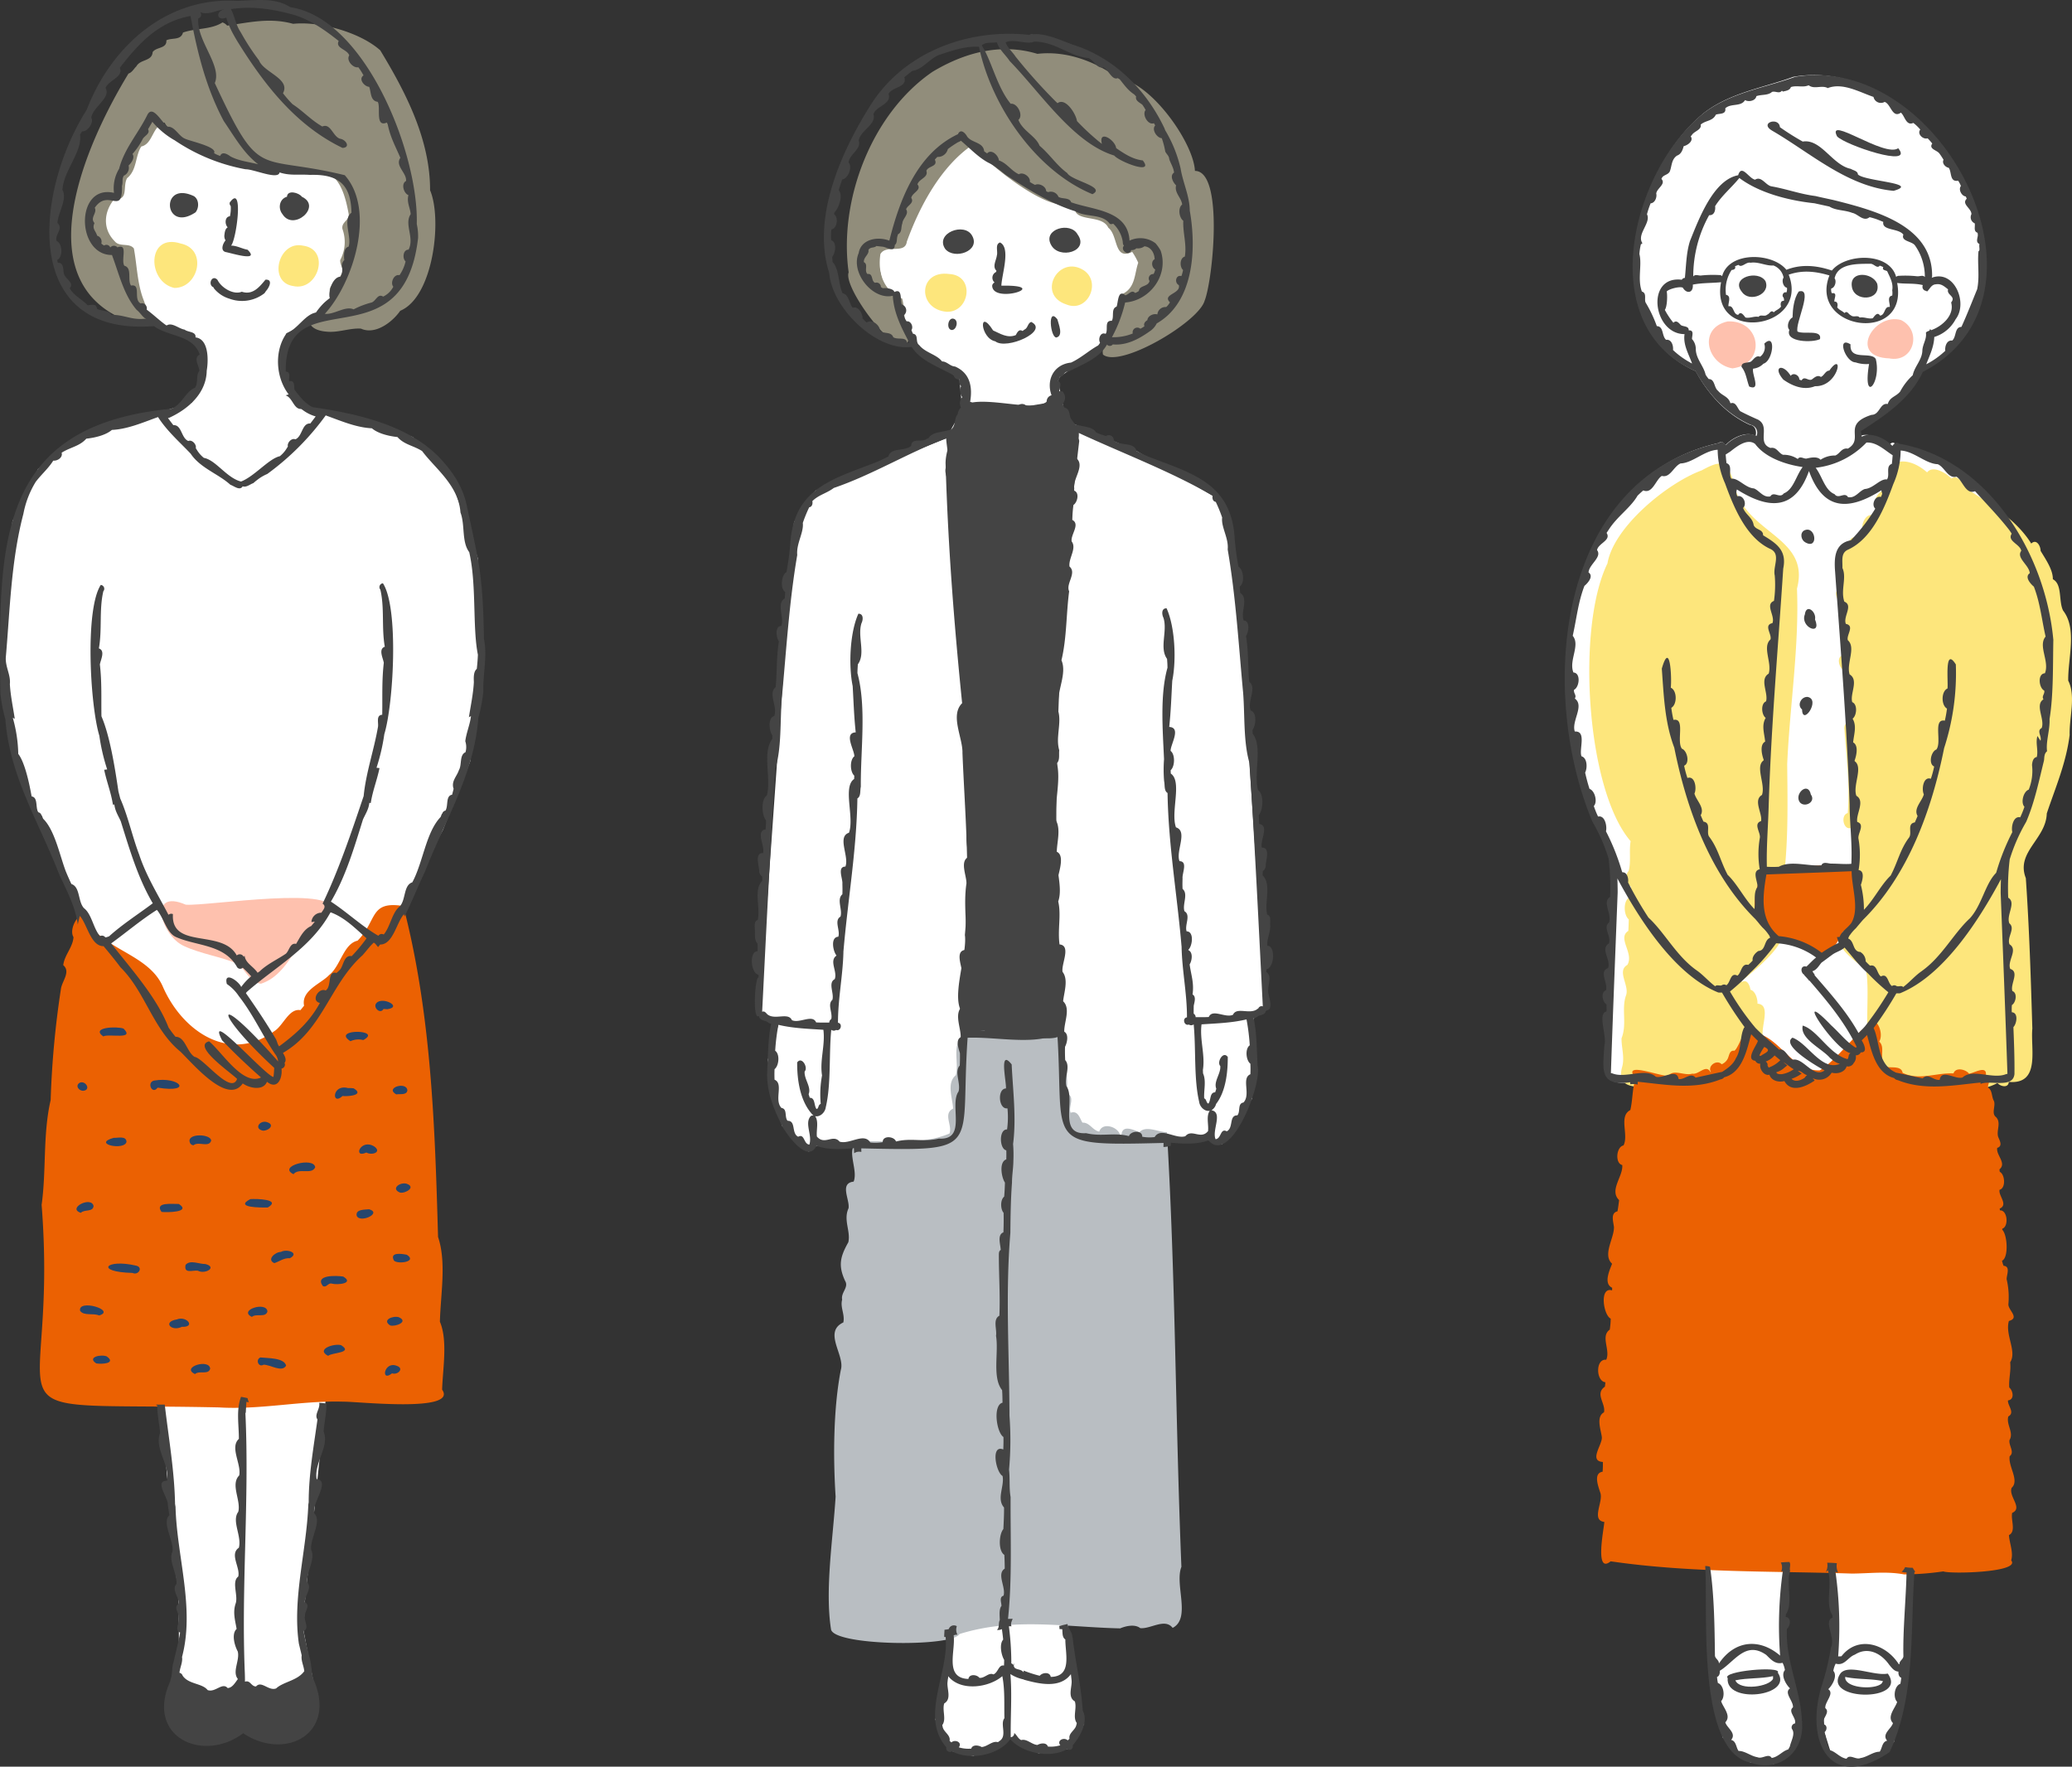 <svg id="グループ_1107" data-name="グループ 1107" xmlns="http://www.w3.org/2000/svg" xmlns:xlink="http://www.w3.org/1999/xlink" width="590" height="503.059" viewBox="0 0 590 503.059">
  <rect x="0" y="0" width="590" height="503.059" fill="#333333" stroke="none"/>
  <defs>
    <clipPath id="clip-path">
      <rect id="長方形_3043" data-name="長方形 3043" width="590" height="503.059" fill="none"/>
    </clipPath>
  </defs>
  <path id="パス_4002" data-name="パス 4002" d="M43.656,381.672l5.423,58.961v25.275l20.684,6.933L87.9,465.445l-3.3-17.108.342-8.173,6.322-61.381Z" transform="translate(1.852 16.07)" fill="#fff"/>
  <path id="パス_4003" data-name="パス 4003" d="M258.413,439.923l.76,18.928-3.685,12.36,4.778,9.012,6.063,1.344,10.654-5.326,7.87,4.545,8.161-1.144,4.863-7.148-6.234-37.845Z" transform="translate(10.839 18.44)" fill="#fff"/>
  <path id="パス_4004" data-name="パス 4004" d="M500.149,424.821l2.013,25.825-4.173,15.947.394,8.717,1.592,5.126,4.314,4.078,7.993-1.861,5.892-4.552,3.641-20.612,1.213-34.921Z" transform="translate(21.127 17.927)" fill="#fff"/>
  <path id="パス_4005" data-name="パス 4005" d="M465.79,423.732l1.752,33.707,3.2,19.282,7.986,7.23,6.391.514,6.3-4.923,1.907-7.2-4.992-21.224.346-27.385Z" transform="translate(19.761 17.977)" fill="#fff"/>
  <g id="グループ_1106" data-name="グループ 1106">
    <g id="グループ_1105" data-name="グループ 1105" clip-path="url(#clip-path)">
      <path id="パス_4006" data-name="パス 4006" d="M564.455,181.225c-2.229-24.6-18.189-51.32-42.956-55.741-.77-.7-1.477-.027-1.914.63-1.772-2.042-5.957-4.149-8.529-2.626-.036-.543-.237-1.064-.244-1.6,6.441-4.26,13.755-9.081,17.262-16.855,40.314-21.282,5.389-91.13-35.6-84.022-8.459,3.141-18.549,4.552-26.115,10.817.039-.023.08-.046.117-.069-19.88,16.638-30.257,60.463-1.791,73.047,3.454,6.437,8.779,12.384,15.453,15.317,1.492.192,2,1.841,1.568,3.152-2.571-1.526-6.763.579-8.535,2.625-.434-.661-1.147-1.334-1.916-.629-45.271,10.187-50.547,70.315-35.378,107.661v0l0,0c.027.062.057.109.082.171V233.1a.482.482,0,0,0,.036.073l-.006-.006c.043.09.085.176.13.266-.019-.041-.039-.081-.058-.121a48.923,48.923,0,0,1,4.409,10.369v0a70.213,70.213,0,0,1,.416,10.853c-2.345,1.422.623,4.943-.328,7.307-1.8,1.516.78,3.913-.045,5.97-2.462,1.571.7,4.662-.2,6.994-2.65.88.065,4.348-.6,6.316-1.492.535-.974,3.3.143,3.983a16.36,16.36,0,0,1,.023,2.047c-2.631.515.2,7.089-.585,9.609-.411,6.834-1.553,11.785,7.181,10.545.005.193.024.388.031.579a5.3,5.3,0,0,1,2.073.075c-.022-.264.011-.532,0-.8,7.6.761,15.491,2.417,23.053-.669h-.008a1.556,1.556,0,0,0,1.058-.6c5.162-1.388,6.307-7.8,7.547-12.265.6.65,1.232,1.276,1.866,1.894-.446,1.428-3.512,5.371-.73,5.662a1.442,1.442,0,0,0,1.408.843c-.345,1.415.963,3.539,2.532,3.128.539,1.748,2.606,2.241,4.175,1.81,1.872,3.489,6,1.576,8.445-.155-.188-.233-.383-.46-.573-.691a3.968,3.968,0,0,0,5.306-1.541c1.567.428,3.638-.064,4.175-1.811a1.732,1.732,0,0,0,1.97-.938l0,0a2.555,2.555,0,0,0,.567-2.193,1.449,1.449,0,0,0,1.405-.845c2.072.1.863-2.413.258-3.416.508-.5,1.008-1,1.492-1.524,1.238,4.458,2.386,10.874,7.543,12.259a1.566,1.566,0,0,0,1.061.6l-.035-.008c7.569,3.095,15.466,1.441,23.076.68a1.612,1.612,0,0,0,.013.4c2.62-1.2,9.028,1.388,9.444-2.809.055-4.529-.125-9.052-.3-13.373.936-.976,1.452-4.124-.447-4.229a16.567,16.567,0,0,1,.024-2.047c1.115-.687,1.633-3.448.141-3.986-.662-1.96,2.054-5.446-.6-6.314-.9-2.339,2.259-5.417-.2-7-.826-2.056,1.753-4.451-.046-5.966-.954-2.367,2.019-5.882-.328-7.305a71.117,71.117,0,0,1,.417-10.882c0,.006-.005.018-.013.026a50.91,50.91,0,0,1,4.517-10.577l0,0c.03-.054.054-.116.086-.171h0a.872.872,0,0,0,.056-.113v0c2.318-5.54,3.53-11.621,4.911-17.328v0c.011-.093.023-.182.031-.271,0,.014,0,.025,0,.04a3.142,3.142,0,0,1,.83-2.434c-.372-2.756.847-6.128.693-9.164,1.109-6.859.914-15.357,1.06-22.658" transform="translate(18.168 0.87)" fill="#fff"/>
      <path id="パス_4007" data-name="パス 4007" d="M259.706,32.476l-22,25.1,7.452,33.593,11.092,9.353,8.15,6.3.813,8.536-4.592,8.3-37.235,14.885-6.088,8.973-9.948,140.568,5.512,2.557-3.049,10,4.05,18.7,7.628,7.409,2.194-1.674,29.56-.145,9.012-.962,2.955-7.939-.457-21.868,29.5-1.547L293.1,307.7l1.979,13.081,8.084,2.752,32.16,0,3.809,1.169,8.592-13.018.49-22.919,3.444-2.23-8.283-124.188-3.125-19.137-3.76-3.224-21.627-12.71-17.867-7.713-2.559-2.456-1.952-9.85.529-1.143,12.621-8.967,19.716-33.6-49.8-35.995Z" transform="translate(8.797 1.169)" fill="#fff"/>
      <path id="パス_4008" data-name="パス 4008" d="M39.78,26.241,25.395,49.987l-2.774,10.8,3.817,15.2,8.315,10.745,15.309,6.125,7.4,4.968v8.493l-2.745,7.146L40.04,117.93l-15.685,4.249L10.827,132.427l-7.28,14.892L0,182.926l5.635,35.359L15.862,242.2l9.369,19.57,4.266,6.541,2.719,1.967,11.378,15.048,6.391,8.784,13.276,13.7,2.518.741,3.342-1.163,4.485-.1,2.41-.376,2.415.145,1.728-3.9.859-1.626-1.529-4.715,8.475-5.377,7.416-12.445,11.04-11.706,1.818.539,17.858-32.56,7.8-19.587,2.946-23.406-.8-34.465L128.7,135.98l-11.189-12.688L95.38,117.169l-9.567-1.859-6.139-11.593,1.9-9.917L92.5,88.247l8.782-17.411.353-15.484-3.51-6.625L77.912,46.612,62.7,43.271,44.764,33.554Z" transform="translate(0 1.113)" fill="#fff"/>
      <path id="パス_4009" data-name="パス 4009" d="M47.86,79.189c-7.834-1.72-7.907-15.755,1.807-12.655C57.395,68.143,54.79,79.2,47.86,79.189" transform="translate(1.789 2.804)" fill="#fde67c"/>
      <path id="パス_4010" data-name="パス 4010" d="M80.255,78.611c-7.3-1.082-4.187-13.048,2.811-11.5,7.941,1.046,4.308,13.132-2.811,11.5" transform="translate(3.228 2.841)" fill="#fde67c"/>
      <path id="パス_4011" data-name="パス 4011" d="M92.238,94.2c-5.422-.363-6.862-3.974-1.517-6.232-.208-2.394,2.461-2.253,3.04-4.216-2.3-2.453,1.77-3.707,2.512-5.729,1.147-1.556-.322-2.605-.224-4.215a10.9,10.9,0,0,0,.629-8.862c-.334-1.992,1.993-2.4,1.79-4.226-.636-3.417-1.576-7.585-3.893-10.121-3.6-2.454-9.425.39-12.442-3.4-2.917.217-6.1.281-8.881-.777-4.219,2.606-8.385-1.569-12.664-1.9-2.594.84-4.748-1.459-6.353-3.186-4.111.492-6.357-3.71-8.23-6.682-3.556,1.089-3.222,6.054-6.616,6.832-1.746,2.793-1.19,6.7-4.019,9.006-1.347,2.367.564,6.363-3.623,5.931-2.963,3.537-3.481,8.434.1,12.044,1.408,1.731,4.19.339,5.452,2.056.861,4.623.944,9.6,2.577,14.144,1.022,2.713,3.144,8.043-1.889,7.356C5.158,81.924,23.409,40.977,35.769,20.7c1-.289,1.509-1.362,2.233-2.044l0,.008c1.1-2.1,4.465-1.379,4.641-4.073,1.081-1.546,4.067-.9,3.911-3.356,1.592-.8,4.112.095,4.729-2.207,3.614-1.291,8.04-.8,11.244-2.884a3,3,0,0,1,1.321.909c6.351-.92,12.223-2.337,18.8-.508,7.612-.8,19.1,2.449,24.8,7.54,7.365,12.111,14.224,25.516,14.194,39.851,3.529,8.348.893,30.442-8.5,34.317-2.188,3.171-7.071,6.963-11.2,5.08-3.19-.2-6.372,1.182-9.7.874" transform="translate(0.824 0.24)" fill="#918d7b"/>
      <path id="パス_4012" data-name="パス 4012" d="M61.839,390.268c-70.936-1.529-45.35,7-50.454-57.727-.006.085-.015.17-.021.255,1.421-10.015.322-20.135,2.6-30.049a261.559,261.559,0,0,1,2.917-31.6c.262-2.2,2.891-4.923.668-6.809.353-2.935,2.737-5.071,2.913-7.982-1.841-3.045,3.653-10.248,4.305-3.958,5.185,7.8,17.44,9.138,21.223,18.255,5.625,12.684,19.033,21.66,31.554,12.545,2.658-1.571,4.212-6.619,7.537-6.048.352-.417.7-.843,1.04-1.27-.884-4.385,4.856-6.266,7.126-8.723,3.3-2.565,4.07-8.889,8.106-9.788,5.708-5.737,3.288-11.43,13.029-9.868,7.977,30.647,9,62.822,9.891,94.238,2.446,7.244.715,16.307.526,24.14,2.269,5.324.82,13.312.63,19.323,4.571,6.576-23.979,3.383-27.983,3.439-11.968-.389-23.611,2.365-35.609,1.625" transform="translate(0.462 10.489)" fill="#eb6102"/>
      <path id="パス_4013" data-name="パス 4013" d="M72.439,269.713c-3.073-.37-4.352-3.729-6.441-5.594C61.11,262,55.372,261.253,50.46,258.951c-6.488-2.959-10.333-16.459.544-11.757,5.734.542,45.315-5.94,41.255,2.294-8.6,3.058-10.329,17.141-19.821,20.225" transform="translate(1.874 10.406)" fill="#fec1ae"/>
      <path id="パス_4014" data-name="パス 4014" d="M77.183,58.74c3.105,5.043,11.409-2.184,5.526-4.95-.8-1.147-4.116-2.075-4.239,0-2.18.619-2.616,3.312-1.287,4.954" transform="translate(3.243 2.23)" fill="#444"/>
      <path id="パス_4015" data-name="パス 4015" d="M53.331,53.67a.386.386,0,0,0-.056-.039h.006c-9.762-4.639-8.647,10.648.429,4.594,1.032-1.255,1.032-3.577-.379-4.555" transform="translate(1.969 2.238)" fill="#444"/>
      <path id="パス_4016" data-name="パス 4016" d="M61.3,64.264a.109.109,0,0,0,0-.026Z" transform="translate(2.601 2.725)" fill="#26466d"/>
      <path id="パス_4017" data-name="パス 4017" d="M61.632,69.465c1.662.284,9.978,2.958,6.279-.656-1.592-.277-3.032-1.17-4.7-1.171,1.518-1.519,3.723-18.035-.379-12.246l.009-.068a1.138,1.138,0,0,0,.288,1.061,10.329,10.329,0,0,1-.238,2.9c-1.5.113-1.5,2.3-.63,3.153-.738.427-.842,1.377-.933,2.156v-.024a2.349,2.349,0,0,0,.322,1.589c-.736.8-1.561,2.875-.015,3.3" transform="translate(2.578 2.298)" fill="#444"/>
      <path id="パス_4018" data-name="パス 4018" d="M58.379,78.61a.943.943,0,0,0,.276.486.06.06,0,0,1-.015-.013,9.024,9.024,0,0,0,4.208,2.735c-.008-.005-.021-.008-.029-.015A10.367,10.367,0,0,0,72.881,80.26l0,0c.153-.216.293-.438.447-.657l-.009.016c.869-.94,2.071-3.36-.171-3.2-1.73,2.083-3.627,4.468-6.735,3.426-2.382.993-5.859-1.139-6.937-3.393-1.568-1.622-2.871,1.429-1.1,2.158" transform="translate(2.441 3.224)" fill="#444"/>
      <path id="パス_4019" data-name="パス 4019" d="M31.143,310.818c-6.359,1.757,3.2,3.721,3.647,1.117-.095-1.775-2.455-1.051-3.647-1.117" transform="translate(1.229 13.183)" fill="#26466d"/>
      <path id="パス_4020" data-name="パス 4020" d="M52.922,312.948c1.4-1.2,4.4.794,5.015-1.341-.214-2.01-7.38-2.109-5.994.735-.009-.027-.024-.053-.032-.079a1.122,1.122,0,0,0,1.011.685" transform="translate(2.196 13.158)" fill="#26466d"/>
      <path id="パス_4021" data-name="パス 4021" d="M49.078,328.881c-1.656.054-7.061-.665-4.933,2.259,1.419.178,8.608.138,4.933-2.259" transform="translate(1.852 13.951)" fill="#26466d"/>
      <path id="パス_4022" data-name="パス 4022" d="M68.433,327.554c-4.7,2.455,3.041,2.427,4.988,2.379,3.97-2.346-3.308-2.509-4.988-2.379" transform="translate(2.84 13.895)" fill="#26466d"/>
      <path id="パス_4023" data-name="パス 4023" d="M80.215,320.881c1.546-1.931,5.218.286,6.189-1.979-.386-3.063-10.857-.29-6.189,1.979" transform="translate(3.352 13.472)" fill="#26466d"/>
      <path id="パス_4024" data-name="パス 4024" d="M96.8,297.291a12.978,12.978,0,0,0-1.52-.076c.023,0,.047,0,.07,0-.065,0-.129,0-.194,0h.008c-4.526-1.17-4.652,5.189-1.52,2.264,1.612.175,6.4-.228,3.155-2.188" transform="translate(3.882 12.603)" fill="#26466d"/>
      <path id="パス_4025" data-name="パス 4025" d="M102.462,313.228c-3.935-2.49-6.292,3.528-2.292,1.686,1.5.885,4.472-.054,2.292-1.686" transform="translate(4.162 13.263)" fill="#26466d"/>
      <path id="パス_4026" data-name="パス 4026" d="M95.791,284.519a5.415,5.415,0,0,1,3.627-.32c5.852-3.072-9.348-3.274-3.627.32" transform="translate(4.008 11.958)" fill="#26466d"/>
      <path id="パス_4027" data-name="パス 4027" d="M71.817,308.944c1.548.153,3.633-1.6,1.306-2.385-2.017-.753-3.955,1.776-1.306,2.385" transform="translate(2.992 13)" fill="#26466d"/>
      <path id="パス_4028" data-name="パス 4028" d="M43.248,297.207c10.072,1.59,6.234-3.257-1.086-2.035-2.271.476-.552,4.156.963,2.038.041,0,.081,0,.123,0" transform="translate(1.742 12.514)" fill="#26466d"/>
      <path id="パス_4029" data-name="パス 4029" d="M34.02,280.985c-1.727-.684-9.5-.453-5.774,2.227,1.568-.871,9.141,1.077,5.774-2.227" transform="translate(1.156 11.907)" fill="#26466d"/>
      <path id="パス_4030" data-name="パス 4030" d="M22.9,298.052c2.221-.327.5-3.026-1.1-2.285-1.408.834-.22,2.4,1.1,2.285" transform="translate(0.898 12.542)" fill="#26466d"/>
      <path id="パス_4031" data-name="パス 4031" d="M22.129,331.422c1.022-1.075,3.48-.135,3.627-1.959-.666-2.9-7.63.679-3.627,1.959" transform="translate(0.887 13.931)" fill="#26466d"/>
      <path id="パス_4032" data-name="パス 4032" d="M37.52,345.755c-8.636-2.038-11.951,1.788-1.048,2.067h-.005c1.679.809,3.125-1.607,1.053-2.067" transform="translate(1.255 14.643)" fill="#26466d"/>
      <path id="パス_4033" data-name="パス 4033" d="M27.3,359.453c4.974-1.5-6.108-4.807-5.423-1.332,1.095,1.546,3.719.57,5.423,1.332" transform="translate(0.927 15.128)" fill="#26466d"/>
      <path id="パス_4034" data-name="パス 4034" d="M50.7,345.533c-.584,2.658,2.058,1.468,3.473,1.668h0c2.093,1.14,5.722-1.035,2.085-1.915l.15.018c-1.8.069-4.367-1.313-5.705.229" transform="translate(2.147 14.628)" fill="#26466d"/>
      <path id="パス_4035" data-name="パス 4035" d="M48.367,360.431c-4.124.689-1.529,3.563,1.456,2.1-.03,0-.059,0-.089,0,4.211.2,1.457-3.241-1.368-2.1" transform="translate(1.961 15.281)" fill="#26466d"/>
      <path id="パス_4036" data-name="パス 4036" d="M29.335,370.536c-1.567-.694-5.774.185-3,1.983,1.521.273,5.785.04,3-1.983" transform="translate(1.078 15.71)" fill="#26466d"/>
      <path id="パス_4037" data-name="パス 4037" d="M26.427,370.354c-.047.005-.094.015-.141.018.073-.017.153.014.223-.012-.026,0-.056-.005-.082-.005" transform="translate(1.115 15.712)" fill="#26466d"/>
      <path id="パス_4038" data-name="パス 4038" d="M52.245,374.519l0,.007-.01-.036c0,.012,0,.021.006.029" transform="translate(2.216 15.888)" fill="#26466d"/>
      <path id="パス_4039" data-name="パス 4039" d="M52.277,374.623c-.007-.036,0-.071-.028-.1.009.033.018.066.028.1" transform="translate(2.217 15.889)" fill="#26466d"/>
      <path id="パス_4040" data-name="パス 4040" d="M53.314,375.456c1.22-1.12,3.838.355,4.324-1.547-.308-2.954-8.445-.353-4.324,1.547" transform="translate(2.213 15.806)" fill="#26466d"/>
      <path id="パス_4041" data-name="パス 4041" d="M68.85,359.846c1.25-1.1,3.932.348,4.429-1.562-.273-2.968-8.424-.348-4.429,1.562" transform="translate(2.874 15.143)" fill="#26466d"/>
      <path id="パス_4042" data-name="パス 4042" d="M76.842,341.99c-1.566-.007-4.167,2.183-1.876,3.191,1.422-.437,2.669-1.526,4.438-1.4,2.878-1.531-.92-2.756-2.561-1.789" transform="translate(3.142 14.494)" fill="#26466d"/>
      <path id="パス_4043" data-name="パス 4043" d="M100.981,330.321c-1.246.15-3.925-.055-3.541,1.85.88,2.22,7.35-.713,3.541-1.85" transform="translate(4.132 14.014)" fill="#26466d"/>
      <path id="パス_4044" data-name="パス 4044" d="M108.279,299.041c1.023-.2,2.981.313,3.17-1.15-.195-2.642-6.549-.739-3.17,1.15" transform="translate(4.552 12.583)" fill="#26466d"/>
      <path id="パス_4045" data-name="パス 4045" d="M111.291,342.763c-1.428-.3-5-.842-3.665,1.659,1.092,1.125,6.77.328,3.665-1.659" transform="translate(4.554 14.53)" fill="#26466d"/>
      <path id="パス_4046" data-name="パス 4046" d="M94.023,348.712c-1.92-.312-8.222-.54-5.806,2.709,1.089.542,1.452-1,2.551-.7,1.645.448,6.473-.054,3.255-2.006" transform="translate(3.72 14.787)" fill="#26466d"/>
      <path id="パス_4047" data-name="パス 4047" d="M93.359,367.446c-2.009-.55-7.287,1.175-3.677,3.051,1-.98,7.332-.784,3.677-3.051" transform="translate(3.753 15.584)" fill="#26466d"/>
      <path id="パス_4048" data-name="パス 4048" d="M72.066,372.867c1.915-.034,5.26,2.331,6.42.26-.578-2.284-5.279-2.087-7.32-2.326-1.49.619-.537,2.939.9,2.066" transform="translate(2.987 15.731)" fill="#26466d"/>
      <path id="パス_4049" data-name="パス 4049" d="M109.059,359.808c-1.649-.487-4.921.816-2.412,2.357,1.475.422,5.352-1.071,2.412-2.357" transform="translate(4.486 15.26)" fill="#26466d"/>
      <path id="パス_4050" data-name="パス 4050" d="M111.257,323.374c-1.867-.624-4.71,1.414-1.923,2.5,1.457.314,4.631-1.513,1.923-2.5" transform="translate(4.589 13.714)" fill="#26466d"/>
      <path id="パス_4051" data-name="パス 4051" d="M105.975,275.767c4.4-.67-1.392-3.663-3.126-1.759-1.152,1.211,1.107,3.35,2.006,1.691.423.015.844.039,1.268.089-.047-.009-.1-.013-.147-.021" transform="translate(4.35 11.598)" fill="#26466d"/>
      <path id="パス_4052" data-name="パス 4052" d="M108.483,373.087c-3.585-1.4-4.632,4.823-1.321,2.156,1.689.548,3.566-1.442,1.321-2.156" transform="translate(4.461 15.819)" fill="#26466d"/>
      <path id="パス_4053" data-name="パス 4053" d="M84.881,399.623c.008-.047.016-.094.021-.142-.006.048-.015.095-.021.142" transform="translate(3.601 16.948)" fill="#26466d"/>
      <path id="パス_4054" data-name="パス 4054" d="M47.221,399.927c.006.047.013.095.021.142-.006-.048-.016-.095-.021-.142" transform="translate(2.003 16.967)" fill="#26466d"/>
      <path id="パス_4055" data-name="パス 4055" d="M90.1,383.343c-.341-.026-.682-.05-1.024-.079.374,1.621-1.495,3.393-.488,4.735-1.1,7.89-2.5,15.7-2.5,23.592.006-.039.014-.08.017-.119-.02.147-.045.294-.071.441-.017.1-.03.2-.052.3l0-.006C85.5,425.4,81.389,438.936,83.3,451.879c-.008-.042-.018-.085-.026-.126.139.614.3,1.233.441,1.849l0,0c.059.232.115.468.176.707l-.005-.013c.072.3.14.589.212.886v-.018c-.246,1.509.6,2.991.73,4.517-1.966,2.733-5.92,2.972-8.009,4.906-2.151.824-4.182-2.324-5.715-.564-1.405.046-1.642-1.9-3.159-1.342,0-.747-.011-1.491-.035-2.238v.132c0-.208-.01-.424-.015-.635v.134c-1.028-24.673,1.327-49.156.168-73.986a.9.9,0,0,1,.112.053q.078-1.581.174-3.162a2.311,2.311,0,0,0,.717.085,3.943,3.943,0,0,1-.383-1.13c-.614-.152-1.238-.264-1.859-.378-1.437,3.812-.589,7.993-.618,11.979-2.645,2.419.765,7.192.1,10.405-2.58,2.57.564,7.112-.268,10.365-1.965,2.632,1.054,6.878.165,10.226-2.735,1.844.474,5.628-.171,8.208-1.927,1.414-.031,5.274-.707,7.57-.889,2.533-.217,4.742.242,7.336-1.555,1.431-.543,4.842.318,6.406.653,2.561-1.669,5.766.044,7.859-.746.977-1.571,2.517-2.911,2.576-1.534-1.76-3.557,1.394-5.715.565-1.551-1.985-5.451-1.587-7.126-4.121a1.151,1.151,0,0,0-.885-.785c.129-1.519.975-2.994.729-4.5l0,0c3.689-13.945-1.472-28.5-1.85-42.746l.006.018c-.034-.214-.069-.413-.106-.626,0,.018.009.032.013.047-.021-.112-.039-.223-.056-.336,0,.021.006.045.008.068-.172-9.476-1.867-19.033-2.934-28.3-.8,0-1.6.016-2.4,0,.009.088.018.179.024.268.09-.011.174-.025.262-.035-.054,2.6.579,5.239.8,7.87-1.75,4.255,2.749,8.9,1.986,13.553-3.846.024.433,4.923.2,6.918v0c.165.969.305,1.936.426,2.913-2.2,2.184,1.292,7.15.918,10.326-1.279,2.628,1.35,6.22,1.124,9.246-1.493,1.627.761,3.869.685,5.682-1.675.85-.028,2.476-.053,3.7.468,1.446-1.409,3.767.391,4.468-.255,1.651-.654,3.285-1.038,4.914l.009-.023c-.064.265-.13.535-.189.8a.581.581,0,0,1,.013-.065c-.069.283-.136.568-.2.85l.008-.026c-.164.689-.327,1.395-.494,2.083l.006-.009c-.526,1.574-.238,3.121-.773,4.7V461.9a.478.478,0,0,1-.018.077c-.027.134-.069.275-.1.412-.01.044-.021.1-.035.141h0c-.009.035-.018.068-.024.1-7.124,15.81,9.382,23.332,20.8,14.723,11.924,7.971,26.876.194,20.008-15.384h0c-.054-.195-.093-.39-.142-.586.009.044.021.089.03.132-.548-2.015-.41-4.022-1.089-6.036,0,.006,0,.016,0,.024-.063-.274-.126-.552-.194-.823l.006.006c-.1-.4-.19-.81-.291-1.209.008.026.015.056.023.082-.049-.187-.089-.371-.136-.556l0,0c-.068-.279-.132-.559-.2-.841l.006.015c-.3-1.315-.611-2.629-.812-3.956,1.8-.7-.073-3.021.4-4.468-.024-1.229,1.615-2.85-.053-3.706-.08-1.809,2.176-4.055.682-5.679-.222-3.024,2.4-6.614,1.127-9.246-.38-3.178,3.116-8.135.917-10.326-.879-2.9,4.726-9.264.626-9.835-.755-4.647,3.728-9.29,1.988-13.553.223-2.633.851-5.271.8-7.873.522.069-.179-.129-1.032-.191" transform="translate(1.811 16.187)" fill="#444"/>
      <path id="パス_4056" data-name="パス 4056" d="M107.775,249.538a1.231,1.231,0,0,0,.035-.136c-.013.044-.024.092-.035.136" transform="translate(4.572 10.581)" fill="#26466d"/>
      <path id="パス_4057" data-name="パス 4057" d="M137.811,181.972c-.142-7.585-.377-15.424-1.765-23.038v.035c-.938-4.949-2.028-9.876-3.081-14.767l.018.05c-1.11-5.482-3.951-9.836-7.739-13.838l.006,0c-9.192-9.613-24.123-12.7-36.3-14.494-2.239-1.155-3.684-3.115-5.118-5-.094-.969.136-2.758-1.491-2.338-.225-.979.664-2.607-.985-2.788-.275-26.741,33.524-1.811,37.693-38.034h0a15.739,15.739,0,0,0-.373-3.945l0,.006c.566-19.948-14.551-58.559-36.038-61.783-4.4-2.882-10.09-1.9-15.219-1.8.023,0,.049,0,.076,0C47.411-.927,31.764,13.124,24.791,30.994v-.009c-.074.162-.154.316-.232.473l0-.011c-.018.041-.04.084-.062.126h0C9.953,54.809,5.9,95.805,43.845,92.862c4.093,3.066,11.07,2.387,13.027,8.094-1.91.977-.2,3.23-.092,4.6-1.125,1.463-.18,3.2-1.253,4.867-2.693,1.017-3.737,4.845-6.747,5.973C-1.235,121.163-.382,155.131.106,197.369L.1,197.354a48.028,48.028,0,0,0,1.395,7.405.1.1,0,0,1,.026-.018c1.209,16.272,9.524,29.264,15.22,43.961a1.027,1.027,0,0,1,.05.118v-.006c2.3,5.011,4.68,9.349,5.353,14.431q.281-1.229.579-2.45c2.161,2.46,3.1,8.642,6.774,8.632,1.639,1.977,3.281,3.955,4.812,6.015,7.084,7,9.233,17.623,17.063,24.014,3.565,3.42,13.441,15.37,17.75,9.052,1.8,1.293,5.805,2.252,6.894-.474,3.015,2.436,4.455-1.04,4.144-3.753a1.158,1.158,0,0,0,.859-1.626c.715-.854.026-2.024-.447-2.847,11.285-6.477,13.394-19.521,22.661-27.8,1.083-1.191,2.025-2.545,3.189-3.593.536.278.834.828,1.235,1.255.194-.232.4-.471.582-.717,3.675.034,4.617-6.169,6.782-8.626.05.218.105.433.156.649,1.989-3.895,3.618-8.158,5.747-12.564v.009c.027-.067.046-.123.076-.186.055-.133.105-.263.156-.4,5.691-14.525,13.878-27.443,15.072-43.563.006.005.016.008.021.015a46.96,46.96,0,0,0,1.314-6.771c0,.047-.008.094-.011.138.029-.259.058-.514.091-.773l-.005.013c-.161-4.958,1.176-10.028.173-14.923M56.975,3.421c2.286,1.083,4.866-.684,7.192-.751-2.825.22-2.647,3.518.267,2.357a24.787,24.787,0,0,0,2.2,5.085l-.032-.05c.268.466.533.936.806,1.4h0c7.662,12.433,16.729,24.2,30.12,30.657,2.385-.12.966-2.372-.65-2.6-2.1-.579-2.672-4.544-5.1-3.5-3.173-1.782-5.506-4.424-8.456-6.336.009.013.018.021.027.032a29.959,29.959,0,0,1-2.771-3.173c2.237-4.119-5.487-5.9-6.806-9.32a67.43,67.43,0,0,1-4.438-6.647l.07.117c-.311-.545-.62-1.089-.935-1.631C67.151,7.091,66.83,4.6,65.752,2.6c6.491-1.016,12.759.137,18.649,1.841.04.017.077.039.112.053v0c4.648,1.669,8.167,4.2,11.933,7.171-1.058,2.1,2.47,2.351,3.005,4.121-.953,1.379,1.107,3.7,2.585,3.359a17.382,17.382,0,0,1,1.476,2.327c-1.538,1.026.228,3.173,1.615,3.252.573,1.39.245,4,2.424,4.271.945,1.453-.83,7.429,2.611,5.891.1.223.194.441.289.664-.009-.02-.021-.044-.032-.07.738,3.641,2.164,6.133,3.585,9.458-1.592,2.3,1.854,4.275,1.621,6.6-1.491.758-.665,3.546.68,4.023-.544,2.041.476,3.53.638,5.415-1.935,2.892,1.149,6.69-.6,10.108-1.584-.015-1.831,2.466-.856,3.352a11.235,11.235,0,0,1-1.735,3.924c-1.573-.4-2.709,2.177-1.753,3.279a6.306,6.306,0,0,1-2.9,2.823c-1.542-1.015-2.08,1.334-3.338,1.691a23.736,23.736,0,0,0-5.073,1.939C98.35,87,95.155,89.658,92.5,89.36c8.184-8.952,14.549-29.578,5.627-39.519.026.018.055.035.081.056-25.2-6.182-23.884,2.032-37.046-26.238,2.127-5.044-5.275-12.1-4.694-18.414a1.111,1.111,0,0,0,.509-1.823M41.126,90.76c-3.542.422-5.986-1.185-9.227-1.088.009,0,.018,0,.026,0-.065-.011-.129-.026-.2-.041C31,88.262,28.847,88.664,27.6,87.9c-.112-1.645-1.766-.981-2.671-1-1.691-1.764-3.849-2.676-5.093-4.821,1.366-1.422-.987-2.623-1.512-3.791-.494-1.119.049-3.587-1.865-3.453a7.592,7.592,0,0,1-.168-.83c1.7-.761,1.537-4.7-.2-5.414-.555-1.752,2.085-3.525.271-5.073.144-3.068,2.9-6.718,1.418-9.49.312-5.385,5.707-10.825,5.006-15.656.2-.34.393-.678.623-1,1.486.248,3.44-2.547,2.585-3.832.36-3.049,5.7-5.668,4.061-8.474.742-2.188,5.262-3.14,4.064-5.75,5.349-6.945,11.019-13.1,20.134-14.778,1.925,10.379,4.44,20.53,9.468,29.937h0c2.951,4.291,5.6,9.112,9.792,12.3-2.68-.684-5.512-.952-7.88-2.234-.825-.619-2.4-1.547-2.938-.143a7.621,7.621,0,0,1-1.75-.8C62,41.8,54.043,40.2,52.61,39.464c-1.755-.776-2.87-3.489-4.823-3.382-1.714-1.026-4.345-6.7-5.944-3.142-2.588,5.194-6.445,9.4-7.923,15.106a10.689,10.689,0,0,0-1.461,6.874c-11.065-2.558-10.8,17.762-.579,17.693,2.011,5.334,3.31,11.249,7,15.6,1.056.791,1.646,2.05,2.842,2.714a3.124,3.124,0,0,0-.6-.165m7.279,28.1c5.375-2.508,10.368-7.013,10.464-13.332h0c.513-2.953.6-9.024-3.2-9.459.255-1.718-2.164-1.416-3.1-2.212-1.627-.234-3.584-2.173-5.1-1.188a1.383,1.383,0,0,1-.208-.1v.005a.04.04,0,0,0-.015-.011c-1.862-1.326-3.516-2.952-5.477-4.4.3-.959-.691-2.14-1.691-1.75-2.217-1.086.236-5.649-2.771-5.1-1.086-1.67.418-5.045-1.9-5.648-1.042-1.686,1.195-6.453-1.971-5.232a1.319,1.319,0,0,0-2.035.045,1.158,1.158,0,0,0-1.747-.565,3.881,3.881,0,0,1-.806-.58,1.761,1.761,0,0,0-1.174-2.217c-.5-1.565-1.5-1.961-.761-3.6-1.395-1.544.85-2.843.073-4.352,3.866-5.668,7.962,2.486,7.738-6.27h0l.006-.013c.382-1.027-.13-2.013.649-2.994-.02.042-.041.082-.062.124a2.5,2.5,0,0,0,1.3-2.883c.8-.707,1.868-2.257,1.106-3.282a20.56,20.56,0,0,0,2.8-4.035c.415-1.12,2.372-1.676,1.639-3.012.407-.709.836-1.406,1.232-2.117a23.362,23.362,0,0,0,6.247,5.217l-.065-.063a53.219,53.219,0,0,0,20.346,8.362c2.3-.064,9.324,3.141,9.691.9,2.924.977,5.628.487,8.65.7v0c8.353-.254,11.658,2.921,11.825,10.776-2.642,1.992.128,6.785-.811,9.656-1.476.37-1.382,2.627-1.232,3.841a2.126,2.126,0,0,0-.691,1.794l0-.009a4.088,4.088,0,0,1-.391,2.924c-2.236.058-3.594,4.28-3.058,6.105a16.75,16.75,0,0,0-3.935,4.109c-3.137.544-5.125,4.644-8.388,5.94-3.6,5.051-3,12.713.626,17.365-.23.075-.637.206-.87.289,2.015.624,2.285,4.034,4.479,3.856a11.455,11.455,0,0,0,4.08,2.135c-.519.667-1.009,1.347-1.535,2.009-2.413-.158-2.2,3.66-4.253,4.512-1.075-.475-2.414,1-2.13,2.047h.006c-.082.112-.153.229-.236.346a8.542,8.542,0,0,1-2.064,2.412c-3.079.653-7.251,5.759-11.044,7.208-4.071-1-7.2-6.143-10.591-6.74a8.452,8.452,0,0,1-2.012-2.32l0,.008c-.094-.149-.188-.3-.288-.444h0c.279-1.045-1.054-2.523-2.13-2.047-2.056-.851-1.842-4.677-4.256-4.512-.517-.664-1.016-1.338-1.531-2.011.2-.05.385-.109.57-.171M79.192,302.242c-18.944-21.485-18.452-14.169-1.114,1.829a22.949,22.949,0,0,1-.212,2.595c-2.186-.241-19.493-19.923-14.623-10.429q5.316,5.52,11.085,10.573c-5.164,2.45-10.95-7.054-14.78-10.29-5,1.277,6.228,8.927,7.967,10.7-1.719,4.7-9.629-6.006-12.1-6.268-2.221-1.378-2.686-5.786-5.429-5.726-.712-.827-1.347-1.723-1.976-2.611-3.351-8.607-10.42-16.391-16.361-23.973,4.364-3.173,8.536-6.722,13.023-9.55,1.928,2.244,2.761,6.416,5.3,7.656,5.787,2.679,13.716,2.034,17.442,8.47,0-.018-.013-.032-.013-.047a1.044,1.044,0,0,0,1.723.386A33.871,33.871,0,0,1,71.533,278a15.88,15.88,0,0,0-2.85,3.041c-.762-1.728-5.054-4.641-4.092-.853a12.472,12.472,0,0,1,3.365,3.382l0,.009c4.2,5.355,6.71,11.177,10.485,16.717-.015-.03-.029-.063-.047-.092a4.2,4.2,0,0,1,.809,2.044l-.015,0m24.97-34.758a47.45,47.45,0,0,1-4.012,4.77c-2.18-.408-2.337,2.613-3.246,3.753h.005a9.827,9.827,0,0,1-1.093,1.041c-2.744-.731-1.234,3.745-3.071,4.988-2.016-.915-4.32,2.972-1.653,3.541-2.884,5.294-6.667,8.7-11.6,12.364-.572-.708-.578-1.625-1.117-2.367l.015.018c-.036-.065-.08-.13-.115-.2-2.565-4.315-5.377-8.493-8.25-12.608.074-.1.153-.2.223-.3v.005c0-.008.013-.015.016-.023l0,0c8.1-7.169,18.274-12.461,23.858-22.7,4.055,1.481,7.036,4.565,10.236,7.4-.062.109-.129.215-.194.318m31.593-77.015c-1.009.842-.853,2.741-.817,3.909a1.078,1.078,0,0,0-.006-.142c-.176,3.367-.9,6.689-1.411,10.015a2.317,2.317,0,0,1,.591-.329c-.3,2.49-1.338,4.726-1.629,7.194,0-.023.006-.047.008-.068a5.275,5.275,0,0,1,.059,3.142c-1.788.781-.962,3.549-1.874,5.093-.581,1.791-2.275,3.2-1.505,5.321.008-.047.021-.094.029-.139-.143.61-.3,1.218-.462,1.824-1.9.3-1.023,3.173-1.891,4.52a1.147,1.147,0,0,0-.92.933c-.023-.032-.047-.068-.068-.1-.129.333-.265.667-.4,1-4.2,4.405-4.982,12.923-8.053,18.591-2.56.851-1.793,4.946-3.579,6.877-2.218,1.7-2.629,5.684-4.565,7.985a1.146,1.146,0,0,0-1.524.359c-4.709-2.7-9-6.8-13.514-9.724,4.232-7.167,6.615-15.344,9.123-23.364h0c.685-1.539,1.626-2.892,1.818-4.756l.412.047c.522-3.465,1.793-6.536,2.491-9.947l-.857-.1a55.84,55.84,0,0,0,2.227-9.567c2.644-8.712,4.148-36.023-.4-42.964a1.1,1.1,0,0,0-.73,1.81c1.23,5.238.305,10.888,1.268,16.261-1.892.666-.516,3.205-.286,4.567-.589,5.124-.358,9.587-.446,14.673a.114.114,0,0,1,.005-.026c-.006.049-.014.105-.02.156-1.861.134-.942,2.379-1.219,3.582h0c-1.146,6.543-3.415,13-4.058,19.579v-.011c-3.476,10.328-7.093,21.073-11.691,30.632,1.112.782.292,1.612-.286,2.485a.948.948,0,0,1-.068.1l.006,0a2.819,2.819,0,0,0-2.835,2.664q.485-.044.964-.115c-.351.441-.706.877-1.073,1.306.018-.021.038-.045.055-.068-2.132.917-3.154,3.145-4.308,5.093-1.791-.418-1.95,2.1-3.024,2.885l.106-.088c-2.455,1.668-5.323,2.94-7.491,5.053l0-.006-.557.371c-1.165-1.787-3.479-2.745-3.687-4.841a4.123,4.123,0,0,0-.274.312,1.233,1.233,0,0,0-1.967-.394c-4.115-7.624-18.779-1.654-18.177-11.773a1.178,1.178,0,0,0-1.27.2c-2.913-5.594-6.252-10.877-8.312-17.042.021.042.039.082.056.124-2.044-5.3-3.22-11.083-5.485-16.22l.006.011c-.171-.658-.342-1.328-.512-1.991v.018c-.99-6.717-2.408-15.756-4.823-21.391,0-.05-.017-.1-.018-.158v.026c-.083-5.083.143-9.553-.446-14.67.231-1.363,1.61-3.9-.284-4.568.962-5.37.039-11.028,1.267-16.261a1.1,1.1,0,0,0-.729-1.812c-4.543,7-3.054,34.158-.4,42.967a55.915,55.915,0,0,0,2.227,9.567l-.853.1c.7,3.408,1.962,6.484,2.49,9.946l.412-.049c.195,1.861,1.135,3.218,1.818,4.759h0c2.511,8.016,4.893,16.191,9.117,23.361-4.035,3.048-8.524,5.876-12.432,9.4l-.021.009.009-.006a4.74,4.74,0,0,1-1.062.318,1.153,1.153,0,0,0-1.529-.357c-1.934-2.3-2.341-6.281-4.559-7.976-1.783-1.927-1.021-6.026-3.58-6.879-.55-1.16-1.065-2.328-1.558-3.515v.009c-1.743-4.54-3.171-11.858-6.494-15.086-.06-.15-.122-.3-.179-.449v.006c-.073-.181-.145-.368-.217-.554a1,1,0,0,1-.066.094,1.142,1.142,0,0,0-.919-.929c-.863-1.343.009-4.216-1.892-4.521-.578-3.275-1.873-9.624-3.806-12.1A40.216,40.216,0,0,0,3.644,204.4a2.263,2.263,0,0,1,.57.323c-.5-3.334-1.231-6.65-1.411-10.02,0,.05,0,.094,0,.144.321-2.716-1.426-5.077-1.123-7.97,1.151-13.171,1.471-27.18,4.958-40.475,0,.015,0,.024,0,.035a26.961,26.961,0,0,1,3.543-9.247.193.193,0,0,1-.023.03c1.685-2.211,3.592-3.793,5.008-6.053,1.211.111,2.787-.9,2.386-2.259,2.49-1.583,5.111-1.817,7.025-4,2.257-.229,5.489-.939,7.289-2.492,4.444-.2,8.773-2.094,13.132-3.662,2.586,4.025,6.125,7.083,9.285,10.42l-.071-.112c2.208,3.432,6.184,5.183,9.436,7.438v0c.015.015.028.019.041.032v0a19.006,19.006,0,0,1,1.915,1.505l0,0c1.043.35,2.677,1.8,3.5.447,1.029.376,2.082-.591,3.041-.917l-.006,0a19.754,19.754,0,0,1,1.918-1.506.2.2,0,0,0,.041-.029v0l.006,0a13.033,13.033,0,0,1,2.006-1.071v0a75.248,75.248,0,0,0,16.638-16.673c4.365,1.57,8.692,3.463,13.143,3.667,1.8,1.547,5.035,2.265,7.286,2.491,1.915,2.183,4.543,2.418,7.029,4,3.659,4.941,10.37,9.7,10.914,17.525v-.032c1.347,3.553.278,8.339,2.491,11.279,2.143,9.333.89,21.327,2.467,29.2-.047,1.353-.168,2.706-.312,4.056" transform="translate(0 0)" fill="#444"/>
      <path id="パス_4058" data-name="パス 4058" d="M258.891,85.613c-8.519-.667-8.2-11.992.708-10.761,7.358.39,5.889,10.9-.708,10.761" transform="translate(10.721 3.172)" fill="#fde67c"/>
      <path id="パス_4059" data-name="パス 4059" d="M291.543,83.638c-8.741-2.776-2.321-14.476,4.94-9.713,5,3.458,1.009,12.068-4.94,9.713" transform="translate(12.19 3.088)" fill="#fde67c"/>
      <path id="パス_4060" data-name="パス 4060" d="M304.255,100.375a4.141,4.141,0,0,1,.375-2.672l-.018.049c2.835-4.542,3.552-9.851,4.519-14.322,4.457-1.664,3.986-5.807,5.166-9.193a19.418,19.418,0,0,0-1.717-3.087c-5.276,2.563-3.931-4.654-6.8-6.866-1.9-4.094-10.019-1.208-9.609-6.2a12.706,12.706,0,0,1-1.521-.772c-5.891,2.894-23.562-11.515-27.669-16.546-8.757,6.046-14.8,17.046-18.577,27.473-.487,3.7-5.841.632-7.52,3.527-.835,5.5.96,10.536,6.2,12.684.867,3.148.216,6.659,1.877,9.7.665,13.14-19.051-12.363-17.116-17.168-2.891-20.5,6.522-45.252,23.878-57.109,9.072-5.438,19.368-8.291,29.856-5.108,8.1-.951,16.537,2.067,23.259,7.123,8.755.7,21.219,18.008,21.606,26.21,8.313-.042,5.068,31.323,2.741,37-1.747,6.075-24.113,19.313-28.934,15.283" transform="translate(9.814 0.57)" fill="#918d7b"/>
      <path id="パス_4061" data-name="パス 4061" d="M321.969,404.712c-.02-.06-.044-.121-.06-.181a1.057,1.057,0,0,0,.06.181" transform="translate(13.657 17.162)" fill="#b9bec2"/>
      <path id="パス_4062" data-name="パス 4062" d="M326.8,434.3c-1.717-41.756-1.653-82.072-4.12-123.754-2.466-.043-6.006-2.033-7.853-.006-1.733-.72-4.987-2.259-5.087.86a4.1,4.1,0,0,1-.407-.09c-.588-2.328-5.047-3.749-5.925-.94-1.951-.41-2.749-2.662-4.779-2.556-.8-1.224-1.208-3.547-3.358-2.816-.765-1.814,1.529-4.6-1.249-5.562.976-5.28-1.319-9.654-.892-14.867,1.271-1.707-.72-4.861-2.8-3.524-1.843-1.693-29.591-3.095-25.728,2.452-3.3,1.825-1.036,7.544-2.041,10.818-2.728,2.236-.881,6.647-.778,9.506-2.954,1.449-.12,4.8-1.03,7.092-7.722,3.327-17.171,1.9-25.549,2.293-4.548,1.49-.281,7.787-1.735,11.4-4.126.477-1.043,5.118-1.453,7.591-1.546,3.358.653,6.492-.057,9.671-2.267,4.034-2.976,6.571-.917,11.011,1.117,1.861-1.264,3.289-.843,5.337-.614,2.214.835,4.2.335,6.491-5.84,2.731.523,9.374-.707,13.49-2.1,10.716-2.241,24.51-1.49,36.123-.758,12.089-3.062,26.416-1.324,37.681.405,4.837,34.614,5.213,36.585,1.434,15.41-4.834,30.187-1.955,45.761-1.615,1.673-.7,4.206-1.263,5.721-.068,2.95.3,7.005-2.928,9.23-.072,5.308-2.733.5-12.323,2.489-17.376" transform="translate(9.604 11.859)" fill="#b9bec2"/>
      <path id="パス_4063" data-name="パス 4063" d="M258.308,124.955c0-.035,0-.072,0-.106,0,.034,0,.069,0,.106" transform="translate(10.959 5.297)" fill="#26466d"/>
      <path id="パス_4064" data-name="パス 4064" d="M296.358,120.991a2.239,2.239,0,0,0-.643-1.249c1.13-3.568-4.016-6.456-4.685-10.046-.377-2.551-4.142-2.309-3.948.32,0-.083,0-.17,0-.253-3.56,3.857-23.706-4.041-25.307,3.369v-.116c-.329,5.031-3.483,9.487-3.485,14.4a.2.2,0,0,0,.005-.026c.7,23.711,2.423,45.625,4.714,68.264-3.517,3.464.219,9.851.093,14.194.691,17.056,2.286,34.207.676,51.973,0-.083,0-.165.005-.248.878,6.016-5.054,20.34.45,23.191-3.554,1.646.085,5.969,3.291,4.4h-.006c4.884-1.7,27.17,6.249,23.533-1.6,0,.008,0,.02,0,.031.006-.055.014-.112.02-.167,0,.017-.006.034-.008.054a7.194,7.194,0,0,0-.119-2.149c0,.026.006.055.008.083-.007-.055-.015-.116-.023-.17,0,.009,0,.021.006.032a1.844,1.844,0,0,0-.676-1.516c1.579-1.855.551-4.395.7-6.585,0,.028,0,.054,0,.083,0-.075,0-.15,0-.225v.1a933.179,933.179,0,0,1,5.395-156.141" transform="translate(10.958 4.578)" fill="#444"/>
      <path id="パス_4065" data-name="パス 4065" d="M253.109,43.184c0-.006.011-.01.015-.018s-.008.013-.015.018" transform="translate(10.738 1.831)" fill="#26466d"/>
      <path id="パス_4066" data-name="パス 4066" d="M265.9,64.482c-2.168-4.012-10.718-.737-7.671,3.757,2.585,3.132,10.106.612,7.671-3.757" transform="translate(10.928 2.659)" fill="#444"/>
      <path id="パス_4067" data-name="パス 4067" d="M287.091,67.02c2.227,4.4,11.1,1.926,7.583-2.92-2.035-3.721-9.957-1.518-7.583,2.92" transform="translate(12.161 2.639)" fill="#444"/>
      <path id="パス_4068" data-name="パス 4068" d="M271.025,78.521c.074,5.434,17.428-.252,2.617.015.1-3.162,2.753-10.8-.388-12.3-1.481.512-.547,2.517-.9,3.7-.16,1.365-1.363,3.151-.115,4.342-.035.122-.07.245-.11.367a1.791,1.791,0,0,0-.415,2.989,1.135,1.135,0,0,0-.684.891" transform="translate(11.498 2.81)" fill="#444"/>
      <path id="パス_4069" data-name="パス 4069" d="M274.446,67.427a.135.135,0,0,0,0,.029Z" transform="translate(11.643 2.861)" fill="#26466d"/>
      <path id="パス_4070" data-name="パス 4070" d="M269.45,87.9c-.041,0-.075-.008-.113-.011.049,0,.1.018.153.023a.322.322,0,0,1-.041-.011" transform="translate(11.427 3.729)" fill="#26466d"/>
      <path id="パス_4071" data-name="パス 4071" d="M282.252,87.931c-1.065.364-.9,1.778-1.991,2.228l0,0c-.152.124-.309.242-.467.358-1.07-.688-1.565.5-1.944,1.175-2.4.977-4.451-.454-6.454-1.328-4.233-6.682-3.665,2.237.617,3.1,3.192,2.54,15.468-2.924,10.236-5.527" transform="translate(11.391 3.729)" fill="#444"/>
      <path id="パス_4072" data-name="パス 4072" d="M288.907,87.254c-2.875-3.685-2,5.217-.289,5.187,2.076-.491.639-3.768.289-5.187" transform="translate(12.178 3.664)" fill="#444"/>
      <path id="パス_4073" data-name="パス 4073" d="M225.736,58.973a1.256,1.256,0,0,0,.017-.139c-.005.049-.011.093-.017.139" transform="translate(9.577 2.496)" fill="#26466d"/>
      <path id="パス_4074" data-name="パス 4074" d="M261.788,138.446c0,.022,0,.045.008.067l-.008-.067" transform="translate(11.106 5.874)" fill="#26466d"/>
      <path id="パス_4075" data-name="パス 4075" d="M266.124,200.752c0,.046,0,.093,0,.139,0-.046,0-.093,0-.139" transform="translate(11.29 8.517)" fill="#26466d"/>
      <path id="パス_4076" data-name="パス 4076" d="M265.913,251.73v0Z" transform="translate(11.281 10.68)" fill="#26466d"/>
      <path id="パス_4077" data-name="パス 4077" d="M211.016,189.181c0-.012,0-.025,0-.036,0,.015,0,.025,0,.036" transform="translate(8.952 8.024)" fill="#26466d"/>
      <path id="パス_4078" data-name="パス 4078" d="M229.915,239.877c0-.025-.01-.05-.015-.075.006.023.008.049.015.075" transform="translate(9.754 10.174)" fill="#26466d"/>
      <path id="パス_4079" data-name="パス 4079" d="M220.962,303.062c-.015-.042-.031-.083-.049-.124.017.044.031.083.049.124" transform="translate(9.372 12.852)" fill="#26466d"/>
      <path id="パス_4080" data-name="パス 4080" d="M209.569,292.69v0Z" transform="translate(8.891 12.417)" fill="#26466d"/>
      <path id="パス_4081" data-name="パス 4081" d="M276.261,430.462c0,.043,0,.087,0,.129,0-.043,0-.087,0-.129" transform="translate(11.72 18.262)" fill="#26466d"/>
      <path id="パス_4082" data-name="パス 4082" d="M273.132,439.844a1.167,1.167,0,0,0,0-.135c0,.046,0,.09,0,.135" transform="translate(11.588 18.655)" fill="#26466d"/>
      <path id="パス_4083" data-name="パス 4083" d="M260.658,87.1c-1.7-.631-2.3,2.958-.669,3.176,1.385.075,2.072-2.664.669-3.176" transform="translate(10.989 3.692)" fill="#444"/>
      <path id="パス_4084" data-name="パス 4084" d="M287,199.413c0-.046,0-.093,0-.139,0,.046,0,.093,0,.139" transform="translate(12.176 8.454)" fill="#26466d"/>
      <path id="パス_4085" data-name="パス 4085" d="M342.116,187.661a.15.15,0,0,0,0,.038Z" transform="translate(14.514 7.962)" fill="#26466d"/>
      <path id="パス_4086" data-name="パス 4086" d="M217.785,151.5c0,.027-.005.054-.008.081a.1.1,0,0,0,0,.018c0-.031.005-.067.008-.1" transform="translate(9.239 6.427)" fill="#26466d"/>
      <path id="パス_4087" data-name="パス 4087" d="M263.788,206.431v0c0-.046,0-.093,0-.14,0,.046,0,.092,0,.144" transform="translate(11.191 8.752)" fill="#26466d"/>
      <path id="パス_4088" data-name="パス 4088" d="M291.529,47.271v0l.005,0-.006-.005" transform="translate(12.368 2.005)" fill="#26466d"/>
      <path id="パス_4089" data-name="パス 4089" d="M351.868,276.363c.011-.243.026-.491.041-.736,2.116-.432,2.646-5.993.577-6.71a1.434,1.434,0,0,0-.321,0c-.191-2.183,1.055-3.984.788-6.258v.013c-.011-.93.289-2.287-.834-2.644-.845-3.639,1.3-8.515-1.278-11.133-.022-.41.01-.825.022-1.231a1.94,1.94,0,0,0,.842-1.536c0,.006,0,.015-.006.021,0-1.544,1.407-5.261-1.1-5.167-.617-1.97,2.236-6.3-.744-6.748-.063-.849-.1-1.705-.107-2.562,1.243-1.446,1.5-5.96-.248-7.1-1.28-4.954,1.4-12.287-1.523-16.067-.015-.349-.026-.7-.029-1.041.917-1.247,1.359-4.965-.519-5.519-1.083-2.657,1.872-6.408-.424-8.226-.4-4.336-.206-8.815-.918-13,.747-1.064,1.238-4.359-.656-4.408-.964-2.388,1.486-6.353-.994-7.851-.067-.611-.106-1.225-.137-1.84,1.494-.94,1.11-4.84-.371-5.661-.34-1.843-.608-3.7-.832-5.568.006.049.013.095.015.145-.008-.09-.017-.176-.028-.266.005.02.008.041.011.057-.022-.192-.041-.383-.064-.571v.006c-.032-.3-.058-.592-.093-.889.006.049.011.1.018.145-.026-.251-.052-.506-.078-.756l0,.011c-.747-15.717-11.586-18.69-23.907-23.371a41.108,41.108,0,0,1-4.027-1.852c-.77-2.706-4.629-1.331-6.52-3.052a1.412,1.412,0,0,0-2.218-1.229c-.745-.219-1.481-.469-2.207-.758-.206-.09-.417-.183-.615-.292-.926-1.739-4.385-1.639-6.307-2.382-1.671-1.164-.586-4.24-2.647-4.646a4.009,4.009,0,0,1-.548-1.1,2.533,2.533,0,0,0,0-3.442c.025-.03.058-.054.08-.087-.329-.032-.735-.048-1.065-.046.082-.967.913-2.242-.335-2.98a1.672,1.672,0,0,0,.527-1.142c1.279-.052,1.126-1.606,2.34-1.411,3.852-2.03,8.886-3.771,11.074-7.753a1.037,1.037,0,0,0,1.639-.048c3.983.346,7.452-1.547,10.565-3.756l-.006.005a5.631,5.631,0,0,0,1.959-2.225c10.547-6.031,11.372-21.084,9.413-32.115-.034-4.129-1.936-7.912-2.6-11.949l.006.017a37.417,37.417,0,0,0-4.414-10.977c-.069-.205-.15-.4-.23-.606v.005c-5.19-10.929-14.224-19.956-25.74-23.642-3.447-1.213-7.886-3.391-11.5-3.085a1.161,1.161,0,0,0-1.132.175c-.027.006-.057.005-.083.013C266.759,7.624,248.3,14.56,238.867,30.04l.005-.005C230.546,43.3,222.469,61.9,227.392,77.3c.9,10.485,13.921,22.492,23.465,21.072,2.637,4.135,7.868,5.717,12.039,8.169a1.3,1.3,0,0,0,1.585,1.058,1.853,1.853,0,0,0,.473,1.971,3,3,0,0,0,.338,3.127,2.523,2.523,0,0,0,0,3.439,3.861,3.861,0,0,1-.55,1.107c-2.065.4-.974,3.479-2.645,4.644-1.926.746-5.362.638-6.306,2.379a7.233,7.233,0,0,1-.684.328c.029-.015.058-.026.087-.041-1.409,1.18-4.323-.422-4.44,1.991-1.889,1.719-5.749.352-6.52,3.052a39.871,39.871,0,0,1-4.03,1.852c-12.543,4.843-23.081,7.507-23.916,23.466,0-.017,0-.034,0-.051-.023.236-.047.469-.072.7.005-.047.011-.1.017-.142-.05.486-.1.969-.155,1.454a.351.351,0,0,1,.011-.057c-.011.087-.02.175-.029.262,0-.046.009-.095.015-.141-.224,1.864-.491,3.724-.831,5.568-1.483.807-1.866,4.726-.372,5.66-.029.613-.069,1.229-.136,1.841-2.482,1.49-.03,5.461-1,7.847-1.894.054-1.4,3.349-.655,4.411-.712,4.184-.521,8.661-.919,13-2.3,1.815.661,5.567-.427,8.225-1.875.557-1.432,4.265-.519,5.517,0,.349-.011.7-.026,1.041-2.921,3.789-.25,11.1-1.528,16.064-1.745,1.139-1.491,5.645-.248,7.1-.007.854-.046,1.711-.106,2.561-2.981.457-.126,4.772-.744,6.749-2.5-.094-1.1,3.609-1.1,5.153v-.006a1.937,1.937,0,0,0,.839,1.534c.01.411.047.827.024,1.237-2.581,2.619-.431,7.49-1.277,11.131-1.114.359-.827,1.691-.834,2.62v-.015c.168,1.326-.263,3.087.773,4.094.023.734.023,1.465.017,2.193-2.533.085-1.885,6.355.257,6.707.011.245.026.491.038.736-1.036-.348-1.818,12.66.128,10.958-.045,1.01,1.072,1.259,1.84,1.488h0c.058.015.113.034.171.052l-.015,0c.483.221.854.671,1.453.682a1.184,1.184,0,0,0-.052.258v-.008a.7.7,0,0,0-.008.07V291.4c-.873,4.2-.8,8.472-1.051,12.72l0-.005c0,.023,0,.049,0,.069v-.031c0,.121-.005.242-.011.361v-.067c0,.051,0,.1-.005.144a.353.353,0,0,0,0-.049c0,.029,0,.058,0,.084l0-.006c-.287,5.539,1.772,10.646,4.193,15.507v0c1.449,2.723,7.393,10.917,9.822,5.736,3.268,1.247,7.19.984,10.677.687.018.482.038.96.057,1.441a2.533,2.533,0,0,1,2.048-.363c-.005,0-.01,0-.017-.006a.259.259,0,0,0,.028,0c-.011-.339-.017-.679-.026-1.017,35.237.788,28.017.54,30.283-31.506,7.67-.268,17.28,1.827,23.961-.436.048-1.455-11.81-4.085-11.195-1.052-2.627.343-5.633-2-8.043-.5-.51-.017-1.021-.038-1.528-.054h.011c-1.048-.032-2.1-.043-3.148-.066-.076-10.586,1.6-21.007,1.589-31.577v.034c.069-14.358,1.182-28.74.514-43.116h0c0-.049-.006-.095-.006-.144,0,.011,0,.02,0,.028-.01-.158-.01-.317-.015-.475v.026c-.306-5.244-.323-10.5-.349-15.755v.011c-.008-.243-.015-.485-.02-.728,0,.049,0,.1,0,.142-.573-2.91.5-6.932-.854-9.225-.475-14.295-3.068-28.361-3.106-42.686,0,.046,0,.092,0,.139-.006-.235-.011-.465-.021-.7v.005c-.616-8.294-.866-16.625-1.819-24.9,2.087-2.072,3.138-4.954,4.513-7.491,7.586,2.745,17.082,1.989,24.3-1.259,6.443,9.892,3.417,20.827,2.941,32.128l0-.02c-.006.234-.015.461-.021.7,0-.047,0-.093,0-.139-.041,14.325-2.633,28.388-3.106,42.684-1.366,2.281-.284,6.319-.862,9.228,0-.046,0-.092,0-.138-.008.25-.014.508-.023.756l0,0c-.025,5.25-.043,10.5-.352,15.737,0-.021,0-.044.006-.067,0,.075,0,.15-.005.225v-.043c0,.031,0,.066,0,.095l0-.011c0,.076-.005.152-.008.227v-.026c0,.049,0,.1,0,.153V216.8c-.667,14.365.442,28.734.516,43.082-.008.21-.011.416-.02.624,0-.011,0-.02,0-.031.1,10.365,1.661,20.593,1.6,30.977-.49.013-.981.022-1.471.031.046.7.09,1.4.132,2.1.465-.009.93-.008,1.4-.021,2.134,31.929-4.661,32.366,30.282,31.5-.009.386-.017.771-.028,1.158a10.009,10.009,0,0,0,2.089-.329c.01-.3.022-.594.032-.89,3.485.3,7.407.561,10.674-.685,6.215,7.248,15.312-15.7,14.017-21.237,0-.025,0-.052,0-.077a.332.332,0,0,0,0,.046c0-.048-.005-.1-.005-.141v.064c-.006-.116-.008-.228-.011-.344l0,.015c0-.028,0-.057-.006-.083l0,.006c-.254-4.345-.187-8.738-1.11-13.015.6-.01.967-.465,1.449-.684h0c.809-.261,2.043-.457,2-1.546,2.3.158.975-3.642.747-4.875-.426-1.866,1.3-4.921-.618-6.082M220.412,304.714c1.079-1.1-.819-4.433-2.129-2.583-.046,5.169.907,11.451,4.655,15.16a.833.833,0,0,0-.9.246c-1.671,2.054.616,5.359-.291,8-1.674-.164-1.31-3.242-3.179-2.247-2-.962-.544-4.565-3.026-4.544-.938-1.09.029-3.377-1.74-3.656-2.172-2.3.709-6.908-1.965-8.043-.036-1-.053-2,.008-3,1.264-.96,1.558-4.294.176-5.236a59.146,59.146,0,0,1,.918-7.388c4.18,1.01,8.521,1.13,12.807,1.418.569,4.384-1.077,8.7-.387,12.96l0-.006a1.121,1.121,0,0,0-.006.116v-.026a29.392,29.392,0,0,0-.366,8.039,1.131,1.131,0,0,0-.622.742.08.08,0,0,1,.006-.022,2.4,2.4,0,0,1-.274.6,2.971,2.971,0,0,1-.294.162c-.789-.967-.323-3.207-1.927-3.211-.125-.342-.238-.684-.335-1.03.837-2.021-1.307-4.249-1.137-6.451m16.111,22.9-.038,0c.016,0,.03,0,.046,0ZM262.94,159.44a22.483,22.483,0,0,1,.41,3.029c-2.154,1.866,1.143,4.893.1,7.05.868,6.552.658,13.228,2.192,19.627-1.587,3.717,1.13,8.326.878,12.334v-.142c.005.277.014.554.023.831v-.031c.008.493.011.989.008,1.482-1,3.514.8,7.48-.288,11.166,0,.063,0,.125.005.189v-.031c.144,1.145-.214,2.632.643,3.522-1.121,5.175.714,10.9.275,16.312-1.4,2.606-.262,6.153-.222,8.923-2.425,1.206-.4,5.352-.482,7.484-.935,6.307.362,12.368-.3,18.9-3.429.326-.4,5.671-.868,7.827-1.719,2.2-.4,5.862-.147,8.358-2.247,2.065-.211,6.108-.331,8.678-1.554.851-.549,3.309-.208,4.574q.041,1.743-.052,3.489c-1.635,1.829.339,5.044-.343,7.409-2.736,3.808,2.528,13.916-5.6,13.4h0c-4.4,1.066-8.029-.269-12.207.839-.477-1.52-3.864-1.8-3.782.179a11.889,11.889,0,0,1-3.54.1c-1.751-2.949-5.9.634-8.736-.246-1.892-2.262-4.243,1.144-6.469-1.449-.225-1.85.586-4.235-.492-5.8,1.472.293,2.845-1.152,3.015-2.535,1.558-6.637.872-14.884,1.566-22.068a1.156,1.156,0,0,0,1.378.048c1.34.479,1.955-1.839.536-2.051-.015-6.7,1.365-13.272,1.546-19.978,0,.043,0,.089.005.132-.005-.156-.008-.312-.015-.47,0,.046,0,.089.006.132,1.233-14.577,3.763-28.99,3.986-43.692,1.062-.632.71-2.267.976-3.336v.008c-.082-10.512,1.654-22.613-.964-32.349.011-.837.06-1.676.127-2.516,2.266-3.12-.183-7.894,1.019-11.678.473-.924.668-2.744-.878-2.726-2.4,5.262-2.839,14.7-1.622,20.624.254,4.486.386,8.726.863,13.159-3.518.176-.339,5.028-.392,6.826-1.337,1.007-1.245,4.421-.018,5.5,0,.316-.027.632-.032.948-3.339,2.256.116,10.932-1.479,15.318-3.473,1.1.14,6.818-1.018,9.625-2.416.048-.706,3.453-.86,4.9.026,1,.057,2-.005,3-1.713,1.448.113,4.36-.54,6.359-1.906,1.122.016,3.936-.617,5.726-2.319.112-1.484,4.213-.5,5.352-2.212,1.523.33,4.546-.516,6.719-2,1.051-.093,4.078-.669,5.9-1.5,1.3.139,3.715-.323,5.482a1.116,1.116,0,0,0-.549.975c-1.254.017-2.5.034-3.749-.038-1.05-2.431-4.742.382-6.9-.64-1.055-2.388-4.975.155-7.095-1.748l.038.008c-.362-.342-.757-.951-1.417-.65,1.164-23,2.262-46.006,3.777-69.251,1.788-6.021,1.307-13.5,1.822-20.015v.006c1.273-13.579,2.085-27.295,4.373-40.687v.005c0-.051.01-.1.018-.156-.3-3.2,1.9-6.36,1.588-9.1a39.777,39.777,0,0,1,1.823-4.461c.837-.11,1.046-1.028.888-1.746,1.821-1.812,4.105-2.225,6.116-3.756,10.939-3.714,21.186-10.033,31.984-14.115.174,2.37.669,4.712.761,7.12-2.631,2.153.94,5.856.555,8.531,0-.026,0-.052-.006-.081.006.283.011.568.015.852-2.554,2.053,1.5,5.406.529,8.329-2.333,1.251.518,4.186.185,6.121-1.121.975-.229,2.956.2,4.129M249.828,97.176a2.386,2.386,0,0,1-.266-.072c-.349-1.714-2.711-.644-3.915-1.471-.631-1.7-2.659-.858-3.782-1.838-.013-1.615-2.334-3.448-3.785-2.329-.418-.387-.813-.79-1.2-1.211.09-1.341-1.237-3.6-2.791-3.015-1.023-1.206-1.032-3.735-2.868-4.126-1.3-2.734-.851-6.7-2.847-8.9-.038-.482-.092-.962-.1-1.446.855-1.049,1.434-4.25-.309-4.743a16.521,16.521,0,0,1,.041-3.064c1.685-.3,2.1-3.433.776-4.363.024-.15.052-.3.081-.456,1.295-1.3,2.547-4.855,1.263-6.382a28.207,28.207,0,0,1,1.007-3.072c1.662-.147,2.954-3.586,1.8-4.8.23-2.439,3.733-3.815,2.876-6.266.529-2.986,5.189-4.571,4.16-7.567.049-.067.1-.133.15-.2l-.011.02c.929-2.167,5.129-2.655,4.2-5.528.97-2,5.468-1.858,4.483-4.719q1.105-.965,2.29-1.838c2.82-.361,4.87-3.4,7.476-4.493.062-.023.118-.053.178-.074l-.018.008c3.856-1.248,7.382-2.522,11.33-2.312C273.5,29.511,286.081,48.181,302.352,54.9c4.1-2.066-6.069-3.873-7.166-6.012-3.094-2.262-4.967-5.328-7.881-7.783-1.086-2.781-4.85-4.246-6.029-7.379,1.534-1.224-.314-4.879-2.184-4.562-3.954-4.772-5.517-12.527-8.262-16.6,1.039-1.049,2.919-.694,4.333-.9.565,2.014,2.492,3.572,3.634,5.33,8.791,9,18.064,23.347,29.762,26.9,1.385,1.714,11.547,5.695,8.134,1.393-2.827-.3-5.3-1.921-7.584-3.511l.006,0c-.289-2.373-5.134-5.368-4.056-1.18a66.6,66.6,0,0,1-7.1-6.506c-.26-1.99-3.236-6.822-5.548-5.1-.207-.2-.419-.4-.629-.6A154.482,154.482,0,0,1,280.46,15.716v0c-.87-1.348-2.376-2.567-2.809-4.059,2.566-1.1,5.863.721,8.074-.182,5.757-.179,10.509,4.366,15.46,4.651,1.627.621,2.362,3.079,4.33,2.683,1.468.7,2.461,3.964,4.248,2.956,1.484,1.721,2.468,3.4,4.458,4.7-.02-.023-.041-.044-.06-.067.214.217.424.442.635.664-.327,1.227,1.054,1.765,1.776,2.368a13.165,13.165,0,0,1,.933,1.506c-1.1,1.254.662,4.432,2.351,3.753.129.212.26.424.378.644-1.115,1.144.484,3.546,1.864,3.626a22.217,22.217,0,0,1,1,3.823v-.015c.359.763,1.073,1.19,1.129,2.144.42,1.3,1.211,2.363,1.37,3.839-1.31.875-.3,2.8.58,3.635-.547,2.132,1.553,3.58,1.728,5.468-1.259.934-.883,3.756.323,4.614-.167,3.4,1.04,6.746.434,10.2-1.457.384-1.512,2.964-.5,3.829a10.06,10.06,0,0,1-.473,1.725c-1.616-.432-2.047,1.919-.73,2.567.66,2.5-4.855,2.6-2.536,4.91a4.781,4.781,0,0,1-1.067,1.342,2.3,2.3,0,0,0-2.506,2.1c-1.072-.351-2.777.414-2.848,1.636-.615.338-1.174,1.008-.828,1.722a9.12,9.12,0,0,1-1.165.721,1.337,1.337,0,0,0-2.167,1.348,14.417,14.417,0,0,1-5.925,1.056,40.241,40.241,0,0,0,3.756-9.874c7.14-.558,12.513-7.907,10.093-14.808l0,.011a11.859,11.859,0,0,0-1.446-2.071,7.157,7.157,0,0,0-7.4-.755c-.462-8.691-10.311-8.66-16.625-10.917-.47-1.431-2.5-.869-3.607-1.538a2.345,2.345,0,0,0-2.943-1.356c-.193-.087-.38-.176-.57-.271,0-1.355-2.01-2.381-3.16-1.784a14.259,14.259,0,0,1-1.48-.842c.261-1.408-1.885-2.972-3.136-2.189-2.27-1.053-3.334-3.138-5.672-3.938-.1-1.371-2.119-3.4-3.359-2-.286-.195-.569-.387-.844-.6-.227-2.642-3.478-2.34-4.824-4.178-.527-.989-1.86-2.416-2.638-.7-11.672,5.481-16.606,18.663-19.536,30.319-3.317-1.278-8.073-.459-8.731,3.558l.029-.064c-2.48,5.446,3.875,13.545,9.692,12.2.27,4.969,2.506,9.191,4.753,13.461a1.046,1.046,0,0,0-.443-.115m41.142,15.616a1.93,1.93,0,0,1-1.474.829,3.809,3.809,0,0,1,.245.568l-.018.006c-2,.583-3.93.623-5.949,1.211a1.788,1.788,0,0,0-3.165.473,8.517,8.517,0,0,1-1.716.225c-.631-1.03-2.761-1.195-3.165.1a8.954,8.954,0,0,1-1.784-.064c-.733-2.2-3.7-.2-5.293-1.232a1.459,1.459,0,0,0-1.117-.869c.716-4.2.022-8.191-4.306-10.068-1.393-.051-2.292-1.45-3.69-1.44-1.5-1.986-4.756-2.476-6.457-4.6a.45.45,0,0,1,.034.047.913.913,0,0,0-.06-.078l.006,0c-1.269-.867-.055-3.005-1.8-3.263a11.158,11.158,0,0,1-.441-1.036c.64-.917-.138-2.674-1.361-2.487a4.65,4.65,0,0,1-.785-1.737,1.763,1.763,0,0,0-.6-3.067c-.527-1.3.266-4.724-2.13-3.545-.129-.968-2.493-1.245-3.241-1.076a6.563,6.563,0,0,1-.588-.326,1.231,1.231,0,0,0-1.645-1.218c-1.209-.507-.458-2.752-2.178-2.515-.989-.962.308-2.72-1.007-3.364-.151-1.473,1.542-2.145,1.293-3.485.54-.942,1.6-.474,2.262-1.117.637.073,1.272.142,1.912.208h0c1.089.194,3.308,1.71,3.324-.5.794-.577.459-1.785.8-2.632v0c.009-.034.018-.074.026-.106l0,.014c.011-.043.02-.087.031-.129v.008c.021-.069.038-.142.055-.214,1.22-.53.8-2.07,1.246-3.075.064-1.443,2-2.624,1.062-4.033.353-1.111,2.428-1.786,1.468-3.237.275-1.517,3.079-2.247,1.766-3.863.476-1.6,3.2-1.964,2.541-3.857.5-1.432,3.4-1.149,2.409-3.179.234-.262.467-.53.721-.776a2.908,2.908,0,0,0,2.983-2.228,25.79,25.79,0,0,1,2.244-1.557l-.017.008.066-.041v0c.109-.07.219-.139.328-.205-.036.024-.077.052-.115.075.376-.286.849-.375,1.225-.658,2.527,2.126,4.8,4.6,7.714,6.206h0a12.6,12.6,0,0,1,2.636,1.665l0,0c.095.067.187.133.283.2l-.018-.008c.861.573,1.6,1.283,2.455,1.867l0,0c6.189,4,12.464,7.983,19.578,10.187,2.948,1.748,7.62.573,9.726,3.532a1.057,1.057,0,0,0,.958-.046,8.932,8.932,0,0,1,2.724,5.008c.077.434-.025.936.376,1.232-1.226,1.366,1.512,3.229,2.04,1.281a1.8,1.8,0,0,0,1.482-.5,3.085,3.085,0,0,0,2.3-.568c1.887.2,2.834,1.915,2.907,3.676-1.1.578-.841,2.377.159,2.928a4.2,4.2,0,0,1-.476,1.3,1.255,1.255,0,0,0-1.139,1.97c-.394,1.726-2.9,1.17-3.029,2.854a5.535,5.535,0,0,1-1.067.571c-1.023-1.06-1.818.482-2.807.653-2.123-1.791-2.012,1.974-2.475,3.224-1.643.593-.639,2.812-1.368,4.048-2.27-.148-.926,2.6-1.763,3.718-1.443-.659-2.211,1.454-1.59,2.5a2.962,2.962,0,0,1-.557.806c-2.437,1.324-4.861,3.559-7.648,4.843l.005-.005c-.028.015-.05.025-.08.038a.065.065,0,0,0,.02-.011c-5.147.547-7.352,5.373-5.287,9.937m54.395,200.757c-1.766.274-.8,2.572-1.74,3.656-2.477-.021-1.03,3.581-3.026,4.547-1.868-1-1.508,2.086-3.178,2.244-1.116-2.5,2.2-7.614-1.184-8.247a2.873,2.873,0,0,0,1.329-1.8l0,.008c2.745-3.529,3.341-8.963,3.327-13.371-1.31-1.853-3.211,1.482-2.128,2.582.171,2.2-1.974,4.429-1.139,6.451-.1.346-.2.691-.335,1.033-1.6,0-1.135,2.246-1.924,3.208-.667-.228-.484-1.262-1.187-1.482-.152-2.313.636-4.978-.331-7.121-.01-.336-.031-.667-.038-1,.69-4.258-.957-8.576-.388-12.958,4.285-.289,8.627-.411,12.806-1.419a58.893,58.893,0,0,1,.919,7.387c-1.381.939-1.091,4.272.176,5.233.06,1,.048,2,.008,3-2.672,1.134.206,5.744-1.965,8.043m4.205-26.766-.132.044v0c-2.111,1.9-6-.649-7.06,1.74-2.151,1.022-5.85-1.788-6.9.64-1.251.074-2.493.055-3.743.038a1.1,1.1,0,0,0-.55-.975c-.017-.765-.005-1.529.013-2.288V286c.174-.976.771-2.589-.336-3.22.477-3.289-.429-5.56-.829-8.559.67-1.058,1.031-3.433-.353-4.059,0-.047-.006-.093-.006-.136,1.161-1.007,1.68-5.21-.5-5.216-.635-1.794,1.295-4.608-.617-5.73-.654-1.993,1.179-4.914-.539-6.358-.058-1-.029-2.009-.006-3.009l0,.011c-.144-1.458,1.562-4.849-.857-4.9-1.158-2.8,2.46-8.531-1.018-9.627-1.591-4.38,1.859-13.063-1.475-15.318-.006-.317-.034-.635-.033-.953,1.225-1.074,1.32-4.487-.017-5.5-.056-1.811,3.126-6.65-.393-6.823.476-4.432.608-8.671.863-13.159,1.218-5.929.771-15.364-1.619-20.629-1.553-.01-1.35,1.8-.882,2.73,1.205,3.781-1.243,8.554,1.017,11.675.07.839.119,1.679.127,2.519-2.163,7.639-1.359,17.662-.984,26.05a39.7,39.7,0,0,0,.023,6.259h0c.26,1.082-.085,2.721.977,3.366.224,14.7,2.75,29.119,3.987,43.7,0-.046,0-.09.006-.136.094,6.821,1.565,13.5,1.537,20.318-1.428.206-.815,2.539.534,2.051a1.174,1.174,0,0,0,1.38-.044c.682,7.18.008,15.429,1.562,22.059.169,1.385,1.543,2.833,3.015,2.539-1.081,1.564-.266,3.945-.492,5.794-2.072,2.538-4.618-.767-6.466,1.453-2.832.877-6.984-2.7-8.736.243a11.681,11.681,0,0,1-3.539-.1c.082-1.977-3.311-1.7-3.783-.175-4.172-1.116-7.8.227-12.189-.84h0c-8.15.518-2.884-9.583-5.62-13.41-.675-2.365,1.288-5.575-.343-7.409-.057-1.128-.075-2.262-.055-3.392,0,.043,0,.089,0,.136,0-.049,0-.1,0-.147l0,0c.006-.033,0-.071.005-.109v.023c0-.1.008-.19.006-.291.59-1.091,1.15-3.579-.214-4.284-.122-2.57,1.913-6.614-.332-8.678.252-2.49,1.575-6.164-.15-8.358-.464-2.148,2.56-7.5-.866-7.827-.593-4.2.533-8.394-.378-12.235.816-2.327.371-5.143.075-7.48.38-1.788,1.613-5.768-.482-6.664.043-2.772,1.179-6.317-.222-8.924-.439-5.4,1.4-11.135.275-16.306.881-.933.5-2.484.648-3.679-1.087-3.685.713-7.652-.288-11.164,0-.5,0-.992.008-1.485v.031q.014-.414.024-.831v.142c-.244-4,2.471-8.616.885-12.331,1.532-6.4,1.322-13.074,2.192-19.629-1.043-2.155,2.258-5.185.1-7.051-.333-2.366,2.13-5.148.612-7.155-.34-1.932,2.52-4.878.181-6.124l.009-.3c0,.046,0,.092,0,.139a37.045,37.045,0,0,1,.315-4.08c1.137-.746,1.8-3.481.211-4.084,0-.286.005-.569.015-.852,0,.026,0,.052-.006.078-.386-2.668,3.181-6.382.557-8.528-.064-2.506.9-4.838.758-7.122,12.611,5.846,26.379,11.026,38.1,17.869-.155.717.05,1.639.889,1.75a41.593,41.593,0,0,1,1.823,4.457c-.335,2.719,1.893,5.855,1.581,9.041.008.071.016.143.023.211,0-.017-.005-.034-.008-.049,2.3,13.4,3.107,27.134,4.38,40.724V196.9c.509,6.514.045,13.986,1.818,20.014,1.517,23.247,2.613,46.267,3.785,69.261a1,1,0,0,0-1.292.61" transform="translate(8.713 0.392)" fill="#444"/>
      <path id="パス_4090" data-name="パス 4090" d="M289.341,204.928v0Z" transform="translate(12.275 8.694)" fill="#26466d"/>
      <path id="パス_4091" data-name="パス 4091" d="M335.35,150.048v0l0-.027c0,.008,0,.02,0,.031" transform="translate(14.227 6.364)" fill="#26466d"/>
      <path id="パス_4092" data-name="パス 4092" d="M322.737,258.866c0-.01,0-.021,0-.032Z" transform="translate(13.692 10.981)" fill="#26466d"/>
      <path id="パス_4093" data-name="パス 4093" d="M323.236,238.324c0,.025-.011.05-.015.075.006-.023.006-.049.015-.075" transform="translate(13.713 10.111)" fill="#26466d"/>
      <path id="パス_4094" data-name="パス 4094" d="M297.463,474.771c-.405-7.015-2.13-13.957-2.863-20.8a.622.622,0,0,1-.072-.02c0-1.442-1.12-2.41-1.4-3.794-.787.173-1.569.384-2.359.542a2.97,2.97,0,0,1,.069.881c.267.021.534.032.8.046.117.936-.081,2.327.879,2.917-.016,4.123,2.01,10.57-4.151,10.671-.241-1.492-2.39-1.28-3.139-.323a36.131,36.131,0,0,1-4.575-1.466c0,.132,0,.265.008.4-.045-.008-.089-.015-.133-.025-.937-1.154-3.117-.277-2.691-2.6a11.812,11.812,0,0,0,.156,1.488,1.253,1.253,0,0,0-.856-1.316,81.826,81.826,0,0,0-.692-10.558c.245-.038.5,0,.745-.021-.347-.779.1-1.434.32-2.123-.441.015-.87.011-1.313.013,1.2-11.357.669-23.061.735-34.69v.006c-.453-2.578-.146-5.2-.444-7.8v0a92.672,92.672,0,0,0,.121-15.374v.038c-.046-17.491-1.185-34.749.255-52.1v.011c.047-4.785.109-9.533.465-14.3v.046c-.014-2.1.382-4.165.392-6.266v.023a37.851,37.851,0,0,0-.083-4.826v.032c.973-7.536-.062-15.264-.4-22.676-3.727-4.712-1.462,5.033-1.627,6.846-2.536.061-2.13,6.047.431,5.666a25.81,25.81,0,0,1-.116,6.01c-2.384-.109-2.2,5.574-.22,5.946.034.855.018,1.716,0,2.574-2.134.714-1.39,5.131-.387,6.609-.036,1.337-.1,2.668-.219,4-1.135.889-1.079,3.579-.162,4.6q.07,2.783-.052,5.565c-1.843.7-.817,3.5-.764,5.016-.56.289-.531.987-.535,1.539v-.041c-.006,5.65.4,11.408.155,17.226-1.96,1.033-.645,3.9-.961,5.724.807,4.75-1.147,11.893,1.728,15.463.1,1.191.1,2.388.121,3.584-2.791.678-1.739,8.441.269,9.772.024,1.181,0,2.366-.049,3.547-3.672-1.517-2.078,6.54-.208,7.536.6,2.913-1.787,6.5.424,8.987.019,2.047-.09,4.1-.193,6.14-1.271,1.491-1.513,6.223.277,7.35.069,1.307.109,2.618.109,3.924-2.381,1.5.389,5.29-.335,7.692-1.319.382-.587,1.957-.59,2.91-.778.964-.481,2.9-.485,4.059-.465.854.009,2.017-.8,2.778a2.408,2.408,0,0,0,1.408-.223c.134.993.268,1.988.36,2.988-1.149,1.274-.552,4.392.28,5.772.005.543-.023,1.083-.047,1.623-1.558-.353-1.644,2.018-3.025,2.509-1.318-.645-2.5,1.168-3.973.978-.743-.958-2.9-1.174-3.136.32-6.932-.242-3.6-7.952-4.2-12.422a2.526,2.526,0,0,1,1.085-.177,3.021,3.021,0,0,1-.188-2.417,1.533,1.533,0,0,0-2.293.831c-.115.023-.23.046-.349.064.044-.006.087-.015.13-.018-.334.054-.664.109-1,.139,0,.692-.1,1.384-.061,2.071.125-.01.248-.034.373-.048,1.123,10.04-7.421,22.66.226,31.444a1.042,1.042,0,0,0,1.617,1.119c4.847,2.736,13.335,1.181,16.583-3.436,3.5,4.026,11.484,5.543,16.165,2.855a1.042,1.042,0,0,0,1.619-1.116c2.092-2.4,4.573-6.849,2.828-9.912m-23.673,8.687c-.15.118-.3.228-.453.335-1.6-.458-3,1.284-4.642,1.384-.863-.515-2.585-.771-2.963.457a9.576,9.576,0,0,1-3.537-.364c1.095-1.415-1.067-2.389-2.1-1.407a3.144,3.144,0,0,1-.519-.462c.331-1.684-1.811-2.52-2-4.092v0a.207.207,0,0,0-.014-.043c-.025-.112-.052-.222-.078-.333,1.239-1.66-.071-4.172.56-6.173,2.185-1.249.711-4.167.935-6.029v0c.058-.576.129-1.152.2-1.727,3.51,4.427,11.6,3.281,15.406-.01.769,3.983.494,7.864.6,11.974-1.325,1.677.892,5.039-1.389,6.485m21.942-4.8c-.029.094-.058.206-.09.3h0c-.284,1.428-2.272,2.259-1.936,3.86a3.391,3.391,0,0,1-.517.46c-1.037-.982-3.193,0-2.1,1.409a9.643,9.643,0,0,1-3.537.364c-.378-1.23-2.1-.977-2.963-.456-1.633-.1-3.046-1.851-4.642-1.385-.949-.473-1.22-1.451-1.97-2.028v0l-.005,0a1.113,1.113,0,0,1-.991,1.217c-.1-5.848.4-12.066-.1-17.989a11.24,11.24,0,0,0,3.823,1.536c0,.021,0,.041,0,.061,4.18,1.153,10.289,2.664,13.4-1.574.069.59.14,1.18.2,1.773v-.011c.195,1.843-1.24,4.751.927,5.989.634,2-.674,4.5.557,6.171-.021.1-.044.205-.07.3Z" transform="translate(10.837 12.284)" fill="#444"/>
      <path id="パス_4095" data-name="パス 4095" d="M453.4,304.469c-4.439-.7-11.645.954-9.994-5.732-.005.011-.008.026-.015.038.938-2.922-.129-5.8-.078-8.491,1.647-4.148-.134-8.479,1.322-12.341.884-2.795-2.738-6.838.338-8.559,1.975-3.353-2.991-7.6.275-9.682.069-1.092.1-2.188.124-3.281-1.567-1.252-1.672-5.82.566-6.421a26.633,26.633,0,0,0,.058-2.943c-1.572-.567-1.693-3.34-.657-4.431.737-2.6.076-5.723.567-8.468-12.658-14.671-15.515-60.937-6.6-79.093,1.738-10.355,17-22.884,26.872-26.518,5.811-3.2,7.305-2.637,9.191,3.851l-.008-.015c2.864,14.346,21.857,14.831,17.909,29.856.657,16.628-2.051,33.353-2.788,50.009.163,15.6.564,31.374-3.771,46.543,7.741,1.855-6.568,13.043-9.213,15.165.032.1.062.205.09.31,1.505-.936,2.252.988,2.437,2.188,1.436.393,2.066,2.664,2,3.978,4.188.3.551,7.093,1.684,9.849-2.55,14.669-18.649,14.3-30.309,14.188" transform="translate(18.418 5.373)" fill="#fde67c"/>
      <path id="パス_4096" data-name="パス 4096" d="M529.563,305.635c-3.852-2.044-8.891.536-12.63-1.335-9.26-7.426-5.593-21.174-6.64-32.08a1.342,1.342,0,0,1,.057-1.27c-16.115-11.847-1.666-7.656-3.61-20.5-1.6-.617-1.7-4.225-.047-4.834.913-5.324-.9-10.152-.587-15.355-2.375,1.337-3.494-3.482-1.239-4.094.648-8.188-.354-15.573-.918-23.587-.271-1,.214-2.4,1.447-2.18a115.128,115.128,0,0,0-.538-11.885c-1.644-.1-1.049-2.026-1.309-3.129-1.359-.978-1.944-4.029.284-4.222a81.187,81.187,0,0,1-1.341-14.33c-.2-1.433-2.143-3.644.063-4.5.832-3.279-2.032-8-.112-10.393,3.181.465,1.76-5.4,5.208-4.073A12.947,12.947,0,0,0,509.324,146c-1.006-1.581.586-5.363,2.755-4.578.318-.544.621-1.09.91-1.647-1.591-1.537.606-5.952,2.814-5.508,1.853-2.3,1.738-5.507,2.86-7.9,3.085-1.051,6.5.749,8.806,2.794,1.651-2.141,5.448.217,6.935,1.758,2.209-1.584,3.688,2.794,5.536,3.688,6.135,3.886,13.142,8.334,17.18,14.821,1.486-1.434,2.659.669,2.664,2.082,1.419,2.373,3.537,5.374,3.487,8.077,2.76,1.428,1.581,6.284,2.923,8.93,4.065,5.239,1.338,13.606,1.457,19.944,2.229,4.4.265,10.508.4,15.476-1,8.057-4.074,15.036-6.509,22.341-.2,7.314-8.882,10.988-5.966,18.421.983,14.284,1.429,28.506,1.857,42.843-.57,5.767,2.414,15.967-6.708,15.186-.092,1.83-2.381,1.318-3.221.315-5.595,3-12.037,1.863-17.943,2.59" transform="translate(21.277 5.348)" fill="#fde67c"/>
      <path id="パス_4097" data-name="パス 4097" d="M516.193,98.336c-.294-.006-.6-.033-.893-.049.029,0,.057,0,.086,0-10.461-1-3.283-12.963,4.279-10.86,6.116,2.975,3.718,12.374-3.472,10.906" transform="translate(21.643 3.699)" fill="#fec1ae"/>
      <path id="パス_4098" data-name="パス 4098" d="M473.5,101.173c-7.39-1.287-9.815-11.508-1.352-13.373,9.555-.458,11.139,12.138,1.352,13.373" transform="translate(19.804 3.724)" fill="#fec1ae"/>
      <path id="パス_4099" data-name="パス 4099" d="M523.751,436.48c-5.045-.95-9.868-.274-14.959-.246v0c-22.973-.756-45.843-.162-68.661-3.489-4.633,3.8-1.892-9.333-1.8-11.211-3.891-.5-.165-5.859-1.16-8.359-.483-1.593-2.113-5.518.669-5.944a25.159,25.159,0,0,0,.075-2.776c-4.113-.286-.074-4.967-.295-7.079-.232-1.983-1.736-5.793.607-7.051.6-2.449-2.693-5.279.261-7.308.057-.419.128-.838.144-1.263-2.7-.259-2.872-6.757.238-6.4,1.269-2.772-1.724-6.676,1.011-8.58a25.492,25.492,0,0,0,.271-3.134c-2.1-.976-3.308-9.152.386-8.045.011-.249.018-.5.023-.745-2.571-1.194-.685-5.08-.02-6.84-2.794-2.558.59-7.242.532-10.4-.121-1.429-1.1-4.059,1-4.521.2-1.06.339-2.13.462-3.2-2.9-2.826,1.21-6.782.9-9.979-2.131-.523-1.7-5.2.359-5.592,1.561-3-1.471-8.312,1.94-10.069.708-2.959.536-6.206,1.52-9.051-4.292-5.1,7.13-.414,9.315-.711,1.5-2,4.623.105,6.8-.611,1.9.385,3.865-2.805,5.2-.441.04-.009.083-.015.124-.023-1.1-1.728,1.726-3.68,3.047-2.2a3.491,3.491,0,0,0,1.587-1.333c.619-.913.462-2.723,2.059-2.523,1.69-1.379,2.822-8.156,5.545-5.178,7.6,1.228,10.478,11.012,18.753,10.77,3.735-2.387,6.776-6.249,10.053-9.486,1.047-.875,2.271-3.37,3.792-2,1.316-5.8,4.76.475,3.076,3.3,2.107,1.824-.731,5.845,2.443,7.247,1.295.213,3.9-.316,4.217,1.625,4.62,2.309,9.561-.063,14.495.176.59-1.863,3.518-1.154,4.423.081,1.52-.192,5.312-2.63,4.764.628,2.177.3.426,2.171.662,3.376,1.266.674.948,2.6,1.663,3.768.559,1.432-.815,3.534.593,4.592,1.556,1.581.036,3.815.622,5.654.423,1.026,1.357,2.612-.28,3.114-.383,2.053,2.768,4.34.638,6.117.025.228.052.46.084.691,1.5.73,1.787,4.639-.049,5.122-.4,1.687,2.577,4.218.022,5.365.03.165.057.326.093.491,2.156-.092,2.538,4.582.667,5.215-.01.1-.019.2-.031.3,1.479,1.369,1.881,7.99-.06,8.829a8.653,8.653,0,0,0,.445,1.436c2.019.186.871,2.531.869,3.813a22.185,22.185,0,0,1,.507,7.092c-.146,1.719,3.353,3.91.142,4.816-1.167,3.893,2.366,8.654.364,11.76.276,2.506-.441,4.665-.264,7.175,1.1.936,1.555,3.47-.367,3.678-.113,1.518,2.078,3.483.093,4.576-.643,2.376,1.645,4.53.342,6.732-.276,1.552,1.564,3.432.054,4.582-.481,2.944,2.865,6.9.557,9-.961,2.444,3.307,5.768.152,7.141-.462,1.942,1.205,5.291-.923,6.322.148,2.34,1.332,4.932.637,7.2,2.88,3.47-17.593,3.917-19.317,3.137a79.817,79.817,0,0,1-11.106.856" transform="translate(18.5 11.84)" fill="#eb6102"/>
      <path id="パス_4100" data-name="パス 4100" d="M498.165,261.75c-4.22-.607-7.609-3.93-12.029-3.625-2.056-.311-2.514-2.951-4.216-3.973-4.569-2.646-2.462-13.932.883-16.689,4.944.668,26.613-4.216,25.448,2.3v-.023a36.453,36.453,0,0,1,.416,7.08c0-.055.005-.114.008-.168.813,5,.561,6.3-4.227,8.623-1.305,2.508-3.024,6.268-6.284,6.479" transform="translate(20.334 10.026)" fill="#eb6102"/>
      <path id="パス_4101" data-name="パス 4101" d="M487.33,84.805a.159.159,0,0,0-.018.02c.006-.005.011-.015.018-.02" transform="translate(20.674 3.598)" fill="#26466d"/>
      <path id="パス_4102" data-name="パス 4102" d="M488.8,90.562c-1.31,3.588,6.717,3.67,8.727,2.621.606-2.865-4.653-1.237-6.406-2.149-.776-2.269,4.7-12.705.339-11.4-1.394,2.018-1.711,5.1-1.755,7.363-1.087.525-1.814,2.608-.9,3.562" transform="translate(20.72 3.374)" fill="#444"/>
      <path id="パス_4103" data-name="パス 4103" d="M487.169,103.853c2.633,1.888,5.993,3.2,9.156,1.85-.044.015-.088.029-.133.043,6.788.246,8.387-10.488,4.09-4.438-1.127.049-1.433,1.4-2.4,1.808-.994-.687-1.867.206-2.581.714-1,.541-2.108-1.138-2.9.251-.052-.011-.1-.023-.148-.038.044.011.09.023.133.032a5.275,5.275,0,0,1-.647-.212c.048-1.184-1.672-2.149-2.449-1.061-2.268-3.693-5.244-2.577-2.116,1.05" transform="translate(20.611 4.219)" fill="#444"/>
      <path id="パス_4104" data-name="パス 4104" d="M507.013,99.217a9.526,9.526,0,0,0,3.841.457c-1.933,11.748,3.622,5.328,1.906-1.422-1.4-2.261-7.545.678-7.183-4.163-4.042-2.517-1.5,5.079,1.436,5.129" transform="translate(21.36 3.97)" fill="#444"/>
      <path id="パス_4105" data-name="パス 4105" d="M481.937,99.624a.04.04,0,0,0,.015-.008l.008-.006h0c2.791-.818,3.667-9.032.235-5.7v-.005a3.352,3.352,0,0,1-1.2,3.724c-1.218-.509-1.877.875-2.636,1.4-.929.429-2.722.032-2.636,1.505,1.307,1.625,1.445,3.689,2.176,5.58,3.534,1.436.6-3.724,1.137-5.091a4.683,4.683,0,0,0,2.905-1.4" transform="translate(20.182 3.951)" fill="#444"/>
      <path id="パス_4106" data-name="パス 4106" d="M481.914,94.009v0Z" transform="translate(20.445 3.988)" fill="#26466d"/>
      <path id="パス_4107" data-name="パス 4107" d="M482.561,76.855c-2.078-3.327-10.151-1.039-6.675,3.114,2.109,3.066,8.238.659,6.675-3.114" transform="translate(20.153 3.193)" fill="#444"/>
      <path id="パス_4108" data-name="パス 4108" d="M465.158,429.183c.041-.072.078-.142.116-.214a2.03,2.03,0,0,0-.116.214" transform="translate(19.734 18.199)" fill="#26466d"/>
      <path id="パス_4109" data-name="パス 4109" d="M488.875,426.759a1.736,1.736,0,0,0,.06.194c-.018-.064-.038-.13-.06-.194" transform="translate(20.741 18.105)" fill="#26466d"/>
      <path id="パス_4110" data-name="パス 4110" d="M493.335,472.215c-.212-8.917-4.819-17.53-4.253-26.5.952-.864,1.349-3.169-.341-3.4,0-.238.009-.471.015-.709,2.121-3.113.036-8.493,1.214-12.444l0,0c-.218-.722.148-1.456-.038-2.163h0c-.005-.016-.009-.036-.014-.051v.009a.038.038,0,0,0-.008-.021l.047.166a2.95,2.95,0,0,0-.172-.432c-.822.016-1.646.057-2.465.15a2.9,2.9,0,0,1,.09,2.6,2.129,2.129,0,0,0,.491-.185,111.266,111.266,0,0,0-.772,24.1c-5.805-4.974-12.852-4.505-17.427,2.245l0-.017v.011c0-1.076-1.121-1.357-1.138-2.325-.1-7.794-.177-17.012-1.4-25.216a3.664,3.664,0,0,0-1.368-.2c.86,12.836-2.61,52.828,12.943,55.986,8.169,2.949,15.448-3.162,14.6-11.611M489.952,427.1l.005.018-.005-.018m.552,47.132c1,1.362-.239,3.319-.607,4.975V479.2c-.146.286-.3.566-.457.845-1.682.457-2.8,2.131-4.708,2.43-.91-1.466-2.642.387-4.047-.208-1.873-.3-3.587-1.818-5.383-1.792-.729-.921-.639-2.812-2.124-3.139,1.627-1.919-1.23-3.415-1.653-5.016,1.805-1.866-.676-4.265-1.2-6.024,1.217-1.219.813-4.574-.923-5.166-.1-.567-.2-1.139-.246-1.717.7-.247.848-1.095.794-1.76,4.237-2.6,7.352-8.654,13.218-4.523,1.321,1.282,2.571,2.78,4.653,2.256a6.9,6.9,0,0,1,.672,2.064c-1.282,1.459.354,4.185,1.453,5.22-1.854,1.248,1.021,3.6.835,5.391-1.511,1.221.989,2.921.6,4.576a1.143,1.143,0,0,0-.882,1.6" transform="translate(19.761 18.102)" fill="#444"/>
      <path id="パス_4111" data-name="パス 4111" d="M486.222,456.956c1.314-2.058-16.218-.438-14.281,1.54-.7,7.492,18.827,5.165,14.281-1.54m-1.359,1.695c-.955,2.3-9.477,3.531-10.739.475,3.551-.748,7.214-.418,10.737-1.188-.035.235.027.477,0,.713" transform="translate(20.016 19.346)" fill="#444"/>
      <path id="パス_4112" data-name="パス 4112" d="M513.069,77.6c-1.3-3.19-7.8-3.771-7.232.7.464,4.579,8.446,4.276,7.232-.7" transform="translate(21.459 3.185)" fill="#444"/>
      <path id="パス_4113" data-name="パス 4113" d="M493.19,148.3c3.889,2.228,2.98-4.978-.336-3.394-1.3.759-.858,2.766.336,3.394" transform="translate(20.876 6.138)" fill="#444"/>
      <path id="パス_4114" data-name="パス 4114" d="M495.918,169.324c.464-2.16-2.5-4.642-2.9-1.4-1.419,3.568,4.935,6.329,2.9,1.4" transform="translate(20.907 7.058)" fill="#444"/>
      <path id="パス_4115" data-name="パス 4115" d="M493.851,190.372c-1.815-.115-3.092,2.319-1.57,3.588.105,4.851,5.414-2.875,1.57-3.588" transform="translate(20.856 8.076)" fill="#444"/>
      <path id="パス_4116" data-name="パス 4116" d="M494.8,217.1c-.8-3.9-4.923-.084-3.1,2.269,1.457,1.565,4.614-.212,3.1-2.269" transform="translate(20.841 9.139)" fill="#444"/>
      <path id="パス_4117" data-name="パス 4117" d="M558.381,161.98a.342.342,0,0,0,.018.055.56.56,0,0,1-.018-.055" transform="translate(23.689 6.872)" fill="#26466d"/>
      <path id="パス_4118" data-name="パス 4118" d="M529.226,124.375a.6.6,0,0,0,.119.059c-.038-.019-.078-.041-.119-.059" transform="translate(22.452 5.277)" fill="#26466d"/>
      <path id="パス_4119" data-name="パス 4119" d="M566.54,181.225c-2.277-24.6-18.575-51.32-43.868-55.741-.787-.7-1.507-.026-1.953.63-1.811-2.042-6.086-4.148-8.712-2.626-.036-.543-.241-1.064-.248-1.6,6.577-4.26,14.046-9.081,17.627-16.855,41.169-21.282,5.5-91.13-36.359-84.022-8.639,3.141-18.942,4.552-26.667,10.817.041-.023.081-.046.118-.069-20.3,16.638-30.9,60.463-1.828,73.047,3.528,6.437,8.965,12.384,15.781,15.317a2.266,2.266,0,0,1,1.6,3.152c-2.624-1.526-6.906.58-8.717,2.625-.443-.661-1.172-1.334-1.957-.629-46.232,10.187-51.62,70.315-36.127,107.661v0l0,0c.029.062.058.109.083.171V233.1a.687.687,0,0,0,.038.073l-.005-.006c.044.09.087.176.133.266l-.061-.121a48.353,48.353,0,0,1,4.505,10.369v0a68.815,68.815,0,0,1,.423,10.853c-2.394,1.422.637,4.943-.336,7.308-1.834,1.515.8,3.912-.046,5.969-2.513,1.571.717,4.662-.205,6.994-2.706.88.066,4.348-.609,6.316-1.524.535-1,3.3.144,3.983a15.781,15.781,0,0,1,.023,2.047c-2.686.515.205,7.089-.6,9.609-.419,6.835-1.586,11.785,7.335,10.545.006.193.024.388.033.579a5.518,5.518,0,0,1,2.116.075c-.022-.264.014-.532,0-.8,7.762.761,15.821,2.417,23.543-.669h-.009a1.6,1.6,0,0,0,1.082-.6c5.271-1.386,6.44-7.8,7.706-12.265.616.652,1.259,1.276,1.907,1.894-.454,1.428-3.587,5.371-.746,5.662a1.482,1.482,0,0,0,1.439.844c-.351,1.414.984,3.538,2.587,3.127.549,1.748,2.66,2.241,4.264,1.811,1.911,3.488,6.125,1.575,8.623-.156-.192-.233-.391-.46-.585-.691a4.1,4.1,0,0,0,5.419-1.541c1.6.428,3.714-.064,4.265-1.811a1.778,1.778,0,0,0,2.01-.938l0,0a2.516,2.516,0,0,0,.58-2.193,1.484,1.484,0,0,0,1.435-.845c2.116.1.881-2.413.262-3.416.52-.5,1.03-1,1.523-1.524,1.266,4.458,2.438,10.874,7.706,12.26a1.605,1.605,0,0,0,1.083.6l-.038-.008c7.731,3.095,15.8,1.441,23.567.68a1.519,1.519,0,0,0,.014.4c2.674-1.2,9.218,1.388,9.643-2.809.056-4.528-.128-9.052-.3-13.373.956-.976,1.482-4.124-.457-4.229a15.782,15.782,0,0,1,.024-2.047c1.139-.687,1.668-3.448.144-3.986-.677-1.96,2.1-5.446-.611-6.314-.916-2.338,2.307-5.417-.2-7-.843-2.057,1.791-4.452-.047-5.967-.975-2.366,2.062-5.882-.335-7.305a69.676,69.676,0,0,1,.424-10.882.091.091,0,0,1-.012.026,50.369,50.369,0,0,1,4.612-10.577l0,0c.032-.054.055-.116.09-.17h0a.823.823,0,0,0,.058-.114v0c2.366-5.54,3.6-11.621,5.015-17.328v0c.011-.092.023-.181.031-.271,0,.015,0,.026,0,.04.083-.939.077-1.8.846-2.434-.38-2.756.865-6.128.709-9.164,1.131-6.859.933-15.356,1.082-22.658m-53.211-56.071c2.865-.161,5.085,2.1,7.458,3.616-.071.818-.13,1.637-.231,2.452-1.867.635-.472,3.07-1.379,4.432-1.973-.268-3.882,2.565-6.325,2.728h0c-.045.017-.085.026-.13.047.011-.006.023-.009.032-.015-1.6.62-2.617,2.687-4.689,2.278-.968-1.6-2.706.722-3.833-.856-2.759-1.08-3.494-5.069-5.372-7.5a23.712,23.712,0,0,0,14.466-7.185m4.442,14.345c.117.362-.2.788-.311,1.153-1.7-.476-2.834,2.236-1.619,3.325a52.766,52.766,0,0,1-6.954,9.013c-4.677.855-4.792,5.084-4.484,9.005,1.569,21.977,3.357,43.963,4.123,66.018V228c0,.047.005.1.008.142v-.006c.019,5.676.793,11.28.484,16.969-1.871.159-3.716-.064-5.61-.056h.026c-.979.033-2.44-.73-2.953.491-3.754.284-8.782-1.467-12.113.4a28.617,28.617,0,0,1-3.4,0c-.157-6.045.409-11.993.532-18.02v.005a1.062,1.062,0,0,1,.008-.141l0,.005c.725-22.308,2.67-44.523,4.123-66.758,1.079-5.191-1.887-7.142-5.738-9.479.038-1.8-2.148-1.439-2.694-2.95-.309-2.083-2.228-2.845-3.005-4.839,1.212-1.094.085-3.8-1.622-3.324a2.3,2.3,0,0,1-.126-1.927c9.053,5.694,16.465,6.067,20.515-5.26,4.087,11.41,11.416,11.3,20.628,5.474a2.023,2.023,0,0,0,.181.775m-8.707,122.384c-1.034,1.46-2.854,2.463-3.368,4.019l-.784.072c.17.545.342,1.086.513,1.631a31.481,31.481,0,0,0-4.838,2.828,23.206,23.206,0,0,0-12.246-4.742c-5.28-4.458-4.668-10.9-3.5-17.557,8.13-.316,16.125-.575,24.268-.932,0,4.642,2.276,10.643-.052,14.68ZM463,102.271a23.555,23.555,0,0,1-4.753-3.478c.158-1.121-.369-3.132-1.96-2.9-1.276-1.071-.613-3.831-2.642-3.9a37.236,37.236,0,0,0-3.2-6.729c-.432-1.018.418-2.632-1.056-3.128-1.307-3.5.1-7.557-.708-10.667a16.418,16.418,0,0,1,.425-2.767,1.522,1.522,0,0,0,.435-.329c-1.712-2.542,2.564-5.825,1.3-8.228a23.548,23.548,0,0,1,1.045-3.122c1.224-.065,1.853-1.724,1.595-2.781.177-1.53,2.855-2.7,1.476-4.162.414-1.221,1.73-1.016,2.352-2.061.641-1.517.429-3.462,2.088-4.579,1.235-.438,1.608-1.67,1.9-2.688,1.137-.241,2.924-1.53,1.989-2.8.135-.142.272-.284.4-.428-.027.034-.06.067-.092.1.663-1.169,2.856-1.474,2.547-3.021,1.45-1.252,3.386-.912,4.317-2.825.985-.393,2.988.024,2.679-1.794,1.577-1.523,4.474-.363,5.631-2.354,1.027.618,3.013.212,3.226-1.122,1.549-.534,3.156-.146,4.417-1.156-.048.006-.092.015-.138.02,1.045-.5,2.209.611,2.994-.424.087.092.193.162.275.257.838-.21,1.982-.324,2.281-1.286,1.734-.56,3.4.225,5.059-.506,1.572,1.205,3.528-.054,5.3.719.011.04.027.078.041.116,4.271-1.713,8.993,1.063,13.121,2.48a2.143,2.143,0,0,0,3.167,1.422c1.8.582,2.171,4.778,4.627,3.06,1.08.831,1.464,3.861,3.541,2.922.107.082.217.161.321.243h0a13.764,13.764,0,0,1,1.668,1.648c-1.006,1.223.8,2.919,2.087,2.491A16.957,16.957,0,0,1,532.079,40c-1.078,1.525,1.224,1.867,1.932,2.729l.017,0c.455.606.863,1.244,1.258,1.891-.524.981.508,2.122,1.466,2.284.931,1.195.2,4.133,2.683,3.675a7.389,7.389,0,0,1,.806,1.509c-.816.979.223,2.9,1.376,2.983.092.2.174.4.252.6v0a.541.541,0,0,0,.017.054c-1.582,1.53,1.391,2.733,1.342,4.4a1.884,1.884,0,0,0,.939,2.6c.19.929-.451,2.31.867,2.711.29,1.085-.913,2.609.535,3.2-.319.657.247,1.758-.327,2.032-.359,3.474.386,7.127-.38,10.824-1.474,3.576-2.772,6.967-4.477,10.722-2.03.072-1.366,2.837-2.646,3.9-1.587-.223-2.116,1.782-1.957,2.905a23.782,23.782,0,0,1-5.428,3.842c1-2.559,2.2-5,2.294-7.778a10.316,10.316,0,0,0,6.084-5.056c3.59-4.57-.365-14.221-6.8-11.811a2.1,2.1,0,0,1,.144-.444c-.012.026-.028.052-.043.078.211-14.454-16.13-18.75-27.828-21.7.044.008.09.02.133.029-1.617-.371-3.244-.7-4.862-1.07h.02c-.258-.055-.514-.117-.775-.177.008,0,.02.009.028.011-4.411-.572-8.145-2-12.438-2.748-1.661-.271-2.883-3.058-4.669-1.9-1.792-.3-3.832-4.611-4.839-1.268-7.035,1.332-11.138,12.33-13.717,18.728v0c-1.067,3.376-1.081,6.988-1.452,10.516a.98.98,0,0,0-.871.513c-10.4-1.276-8.254,15.483.776,15.489-.447,3.085,1.18,5.635,2.149,8.378-.229-.122-.463-.239-.687-.373M527.842,77.8c-.05,0-.1,0-.145-.006h.029a31.211,31.211,0,0,0-5.215-.121c.047,0,.093.005.145.005a.955.955,0,0,0-.859.311c-1.931-7.135-14.351-6.741-18.306-1.824-4.254-1.448-8.69-1.9-12.951-.211-3.94-4.931-16.381-5.323-18.3,1.819a.943.943,0,0,0-.858-.315l.145,0a32.153,32.153,0,0,0-5.33.124c.026,0,.053,0,.08,0-.749.082-1.716-.456-2.26.272A35.812,35.812,0,0,1,468.544,60.4c1.528.12,1.841-1.516,1.7-2.564,1.858-2.993,4.8-5.41,6.9-8.023,5.88,4.41,14.458,6.471,21.395,7.2,1.418.314,2.841.628,4.255.936,1.88,1.18,4.3.935,6.5,1.8,1.647.3,3.193,2.645,4.932,1.22.661.152,1.311.351,1.955.566a.129.129,0,0,1-.027-.011c.665.251,1.327.512,1.976.792-.459,2.554,4.357,1.735,5.725,3.631-.757,1.926,2.39,1.819,3.285,3.05a15.361,15.361,0,0,1,2.822,9.019c-.548-.662-1.475-.137-2.2-.222.027,0,.054,0,.083,0m-7.169,4a5.1,5.1,0,0,1,0,1.506c-1.626.252-.556,2.333-.7,3.249-1.628-.313-1.246,2.36-2.786,2.44-.742-1.23-1.6.226-2.053.763-1.289.273-2.4-.433-3.735-.2-.589-.8-1.735.079-2.516-.645-.634-.234-1.031-1.461-1.79-.629-.632-.632-1.534-.857-2.091-1.648.223-.633.166-1.738-.8-1.614-.132-.829,1.042-2.651-.743-2.4a2.511,2.511,0,0,1-.153-1.345c1.054-.174,1.583-2.081.957-2.884.924-4.319,6.513-4.126,10.179-4.146h-.018c.986-.105,1.923,1.523,2.686.536a5.828,5.828,0,0,1,1.022.423c-.451.9.692.86,1.1,1.151.754,1.68,1.812,3.417,1.436,5.447m-31.106,1.847a1.259,1.259,0,0,1,.253,1.162c-.958-.122-1.027.979-.8,1.613-.555.789-1.463,1.012-2.085,1.646-.768-.83-1.157.409-1.8.638l.009-.006c-.023.013-.05.024-.076.039l0,0c-.768.689-1.874-.191-2.44.61-1.338-.232-2.449.474-3.738.2-.452-.537-1.311-1.994-2.056-.764-1.539-.082-1.157-2.751-2.783-2.439-.142-.913.926-3-.7-3.25a10.23,10.23,0,0,1,1.62-7.134c-.016.015-.034.026-.051.041.524.028,1.352-.327.965-1.017a6.015,6.015,0,0,1,1.027-.424c.91.973,2.161-.949,3.417-.616,2.253-.35,4.444.96,6.515.78a4.571,4.571,0,0,1,2.9,3.455c-.623.8-.1,2.71.957,2.885a2.448,2.448,0,0,1-.156,1.344c-.723-.28-1.3.608-.993,1.244m-7.318,34.875c-1.662-.748-3.169-1.427-4.813-2.3-.863-.718-1.149-2.815-2.805-2.25-.6-2.033-2.266-2.047-3.522-3.544-1.221-.922-.852-3.349-2.672-3.376a13.452,13.452,0,0,1-.878-1.211v0c-.554-2.549-2.773-4.521-2.8-7.349l0,0a4.218,4.218,0,0,0-1.08-2.824c-.019-.952.72-2.578-.939-2.474.076-1.256-1.427-1.022-2.182-1.464-.576-.543-1.287-1.61-2.177-.7a21.77,21.77,0,0,1-2.437-3.663c.678-.925.765-4.133.535-5.244.622-.735,3.7-1.508,4.576-1.09,1.127,1.9,3.044,1.51,2.857-.866,2.7-.535,5.354-.409,8.043-.68-3.311,17.565,25.324,13.386,19.255-2.148,3.952-1.381,7.641-.948,11.6.213C496.742,93.1,525.4,97.255,522.079,79.7c2.436.341,4.879.009,7.313.612a1.156,1.156,0,0,0,1.034,1.649,1.423,1.423,0,0,0,.12.215c.853-.7,1.143-1.907,2.452-2.09-.04.015-.08.026-.12.038,1.622-.345,2.471.427,3.7,1.4-.492,1.679,2.376,1.948.867,3.738,1.023,3.5-2.38,6.722-5.7,7.89a3.277,3.277,0,0,1-.29-.389c-.092.846-.745.487-1.187,1.094.261,1.835-.826,3.062-1.009,4.955V98.8c0,2.774-2.263,4.666-2.734,7.169l0,0a17.313,17.313,0,0,0-3.592,4.661c-1.258,1.5-2.928,1.514-3.524,3.543-2.271-.422-2.243,3.074-4.623,3.085-8.659,2.776-1.834,6.814-6.808,9.656.021-.009.041-.021.064-.032-1.758-.3-2.2,1.343-3.514,1.937a.171.171,0,0,0,.019-.005c-.041.015-.082.031-.127.046.019-.005.036-.015.052-.02a7.208,7.208,0,0,0-4.2,1.205c-.939-1.04-2.824-.611-4.043-.335-.837.065-1.807-.84-2.455.121a7.174,7.174,0,0,0-4.2-1.2c-1.359-.54-1.776-2.291-3.552-1.949.014.006.027.011.042.02-4.184-1.471.219-6.228-3.814-8.186m-7.663,9.175c1.851-1.452,4.841-3.838,7.047-2.153,2.906,3.933,8.729,5.883,13.539,6.583-1.876,2.425-2.612,6.419-5.371,7.5-1.125,1.575-2.868-.742-3.83.855-2.064.409-3.077-1.632-4.664-2.266,0,.007-.018-.008-.026-.006-2.472-.177-4.424-3.005-6.421-2.767-.908-1.361.487-3.8-1.379-4.431-.1-.817-.162-1.638-.235-2.458.011-.008.027-.005.038-.014h0c.432-.281.876-.552,1.3-.841M439.158,235.862c.372-1.4-.264-4.684-2.246-4.215a27.072,27.072,0,0,1-1.208-3c1.119-1.164.313-4.366-1.223-4.883-.5-1.52-.89-3.072-1.252-4.635.667-1.291.65-4.161-1.035-4.651-.765-1.958,1.537-7.276-1.9-7.045-1.035-2.966,2.841-7.329,0-9.4.619-.92-.459-1.542-.207-2.49,1.509-.739,1.986-4.8-.189-4.92-1.4-3.4,2.037-7.786-.2-10.45,1.109-4.9,1.533-9.553,3.334-14.212.985-.819,2.707-2.773,1.17-3.83.133-2.3,3.948-4.355,2.421-6.365.354-1.955,4.1-2.761,2.718-4.883.235-.365.47-.723.711-1.081-.023.038-.05.075-.072.113,2.375-3.729,6.2-6.208,8.178-9.645.532-.513,1.064-1.025,1.636-1.494,2.629,1.1,3.522-3.053,5.275-4.129,2.413.634,3.334-2.7,5.338-3.553,3.439-.116,6.823-3.718,10.563-3.895a24.084,24.084,0,0,0,2.1,9.566v0c2.489,6.833,6,15.431,12.788,18.63,3.284,1.4.761,5.054,1.364,7.6a32.028,32.028,0,0,1-.222,7.242c-2.631,1.048.422,4.274-.441,6.331-2.605.544-.088,3.166-.556,4.647-2.406,2.137.492,6.623-.51,9.74-2.695,1.623-.034,5.5-.75,7.892-1.577.626-1.3,3.833-.1,4.7-1.273,2.153-.354,4.48-.153,6.759-1.615.848-.931,3.763-.423,5.145v-.006c-.005.067-.01.133-.015.2-2.5,1.773.615,6.851-.472,9.855-2.582,1.479.18,5.276-.251,7.438-2.312.737-.081,3.253-.35,4.773a26.513,26.513,0,0,0-.034,8.944c-2.325.493-.508,3.523-.644,5.056-1.293,1.842-.45,4.04-.871,6.269-2.861-2.917-4.861-7.124-7.608-9.732-2.043-3.811-2.664-7.413-5.242-10.829-.989-1.317.68-3.947-1.652-4.331-.28-.607-.537-1.22-.787-1.836,1.252-2.116-1.3-4.221-1.78-6.16.692-1.393.183-5.178-2-4.432a28.943,28.943,0,0,1-.939-3.492c1.694-.724.889-4.289-.633-4.839-1.638-2.142,1.085-8.89-2.406-8.207a33.284,33.284,0,0,1-.613-3.44c1.692-.95,1.679-4.928-.146-5.73.305-2.878-.194-13.713-2.561-5.432.562,7.6.807,15.29,3.546,22.5h0c3.5,17.5,10.24,36.158,23.133,48.864-.03-.031-.056-.06-.084-.092.7.808,1.392,1.637,2.079,2.457v-.009a11.564,11.564,0,0,1,1.632,1.873c-.015-.02-.024-.04-.036-.057a.774.774,0,0,1,.063.1,2.491,2.491,0,0,1,.508,1c-1.81.679-1.171,3.6-3.275,3.759v-.024c-.876.485-1.927,1.677-1.691,2.746a12.082,12.082,0,0,1-1.05,1.055c-.06.068-.132.125-.2.189-2-.516-1.906,2.222-3.087,3.064-2.051-1.07-1.949,2.016-3.167,2.736a1.079,1.079,0,0,0-1.205-.048l0-.005c-.562.387-1.452-.254-1.97.341-1.877-1.39-3.4-3.251-5.318-4.562-.028-.027-.061-.052-.1-.084l.07.061c-5.7-4.034-9.1-10.817-13.642-14.961a105.925,105.925,0,0,1-5.81-10.022c.181-1.083-.241-2.96-1.623-2.885-.03-.055-.056-.109-.082-.162a.378.378,0,0,1,.021.046c-.015-.028-.026-.059-.044-.09-.006-.006-.009-.02-.018-.029l.011.011a63.957,63.957,0,0,0-4.555-11.433m39.36,55.823c-1.335,2.5-.673,6.218-2.4,8.823a.255.255,0,0,1,.027-.047c-.76,1.784-2.367,2.878-3.9,3.886-2.558.519-4.97,1.1-7.566,1.639-1.495-1.629-3.076.645-4.831.419-.527-3.228-4.481,0-6.519-.685-2.863-2.618-8.607.592-12.353-.94a.205.205,0,0,0,.041.009c-.154-.042-.306-.074-.46-.1.574-17.092,1.258-34.2,1.924-51.377,0,.047,0,.093,0,.14.005-1.394-.031-2.784-.072-4.174,6.517,12.164,16.536,27.546,28.725,32.469a8.1,8.1,0,0,0,1.054.018,105.875,105.875,0,0,0,6.467,9.877,1.138,1.138,0,0,0-.139.044m4.3,8.03a14.7,14.7,0,0,1,1.415-2.48c2.329,1.135.22,1.649-1.037,2.582a1.05,1.05,0,0,0-.377-.1m2.336,2.846a1.037,1.037,0,0,0-.539-1.141,6.186,6.186,0,0,0,2.552-1.752q.8.688,1.631,1.352a8.606,8.606,0,0,1-3.321,2.1c-.107-.186-.215-.373-.323-.558m4.086,2.448c-.554-.017-1.391.079-1.593-.567a5.529,5.529,0,0,0,2.341-1.308l-.008.011a.241.241,0,0,0,.041-.038v0c.057-.049.121-.091.183-.144l-.009.008c.095-.075.185-.142.268-.214h0a.15.15,0,0,0,.028-.023v0c.1-.081.2-.159.3-.241-.4-.3-.773-.6-1.15-.908,1.054.534,1.918,1.435,2.977,2.013a8.2,8.2,0,0,1-3.377,1.4m6.51,1.018c-1.056.728-2.741,1.36-3.758.309a10.993,10.993,0,0,0,2.891-1.494c-.378-.228-.72-.519-1.079-.786.969-.052,1.657,1.027,2.625,1.229a2.37,2.37,0,0,0-.679.742m14.453-8.6c-2.615-1.62-4.5-4.135-6.883-6.294.018.018.038.041.055.062-.032-.036-.065-.072-.1-.1a.035.035,0,0,1,.014.011l-.173-.176a.127.127,0,0,0,.029.023c-.034-.029-.062-.065-.093-.09v0c-.152-.15-.3-.312-.453-.468.035.034.068.07.1.1-10.5-10.617,1.665,7.682,6.089,8.544-.727.351-.394,1.158-.86,1.7-5.19-1.382-8.527-8.3-12.744-9.561-.906,3.718,5.479,6.55,7.76,9.2l-.026-.023c.091.081.186.146.275.223l.17.136v0s.013.008.015.011l-.006,0c.018.014.032.028.053.043,0,0-.009-.006-.009-.012a5.53,5.53,0,0,0,2.341,1.307c-5.162,2.211-9.151-5.9-13.484-7.444-3.41,2.151,6.9,8.128,9.135,9.338-3.226,2.335-6.079-3.78-9.082-3.06-1.5-.647-2.008-3.276-3.875-2.874-2.19-2.029-4.417-3.874-6.5-5.969l0,.008c-.054-.057-.109-.113-.164-.171.014.015.028.026.043.041a1.31,1.31,0,0,1-.1-.1.011.011,0,0,0,.008.009,73.967,73.967,0,0,1-7.273-10.375,60.686,60.686,0,0,0,5.877-5.44v.005a59.638,59.638,0,0,0,7.27-8.294,20.773,20.773,0,0,1,11.376,4.05c-1,.775-1.82,1.743-2.752,2.592-1.7-.494-1.827,1.681-.569,2.367-.02.021-.04.041-.058.062.472.534.989,1.031,1.408,1.607l.063-.068c5.2,6.011,10.126,11.9,13.5,18.989a1.118,1.118,0,0,0-.383.1m2.721-6.063c-.385.441-.784.854-1.193,1.275a.1.1,0,0,1,.018-.02c-.22.227-.449.444-.672.666-3.309-6-8.042-11.267-12.552-16.5l.1-.1a8.422,8.422,0,0,1-.684-1c1.218-.342,1.848-1.582,2.606-2.461-.013.008-.021.02-.031.028,1.025-.72,2-1.491,3.01-2.214l0,0c1.089-.834,2.618-1.175,3.574-2.091,2.17,2.472,4.1,5.132,6.583,7.292l0-.014a61.085,61.085,0,0,0,5.883,5.449,89.342,89.342,0,0,1-6.643,9.689M553.042,305c-3.734,1.527-9.481-1.68-12.336.937-2.036.688-6-2.544-6.521.685-1.751.228-3.339-2.051-4.831-.417-2.592-.544-5.011-1.122-7.569-1.641-5.441-2.373-4.538-8.749-6.414-12.7a101.029,101.029,0,0,0,6.48-9.883,7.909,7.909,0,0,0,1.042-.018c12.2-4.938,22.215-20.3,28.738-32.491-.042,1.4-.078,2.8-.073,4.2,0-.046,0-.092,0-.142.667,17.173,1.351,34.283,1.923,51.376a3.531,3.531,0,0,0-.442.1m7.441-88.058a14.286,14.286,0,0,1-.935,7.033c-1.528.52-2.343,3.719-1.22,4.883a27.906,27.906,0,0,1-1.205,3c-1.985-.477-2.624,2.81-2.248,4.215a63.93,63.93,0,0,0-4.563,11.453v-.008a2.311,2.311,0,0,1-.1.211c-3.081,3.113-4.012,9.155-7.438,12.905-4.541,4.157-7.942,10.928-13.641,14.963.022-.021.045-.041.069-.06-.044.04-.094.081-.14.121l.006,0c-1.907,1.294-3.41,3.147-5.276,4.526-.522-.592-1.41.045-1.973-.34l0,.005a1.054,1.054,0,0,0-1.2.05c-1.221-.712-1.125-3.817-3.172-2.735-1.177-.843-1.091-3.579-3.083-3.067a14.054,14.054,0,0,1-1.252-1.24,3.035,3.035,0,0,0-1.691-2.744c0,.026,0,.052.006.079-2.093-.291-1.476-3.1-3.279-3.819a2.879,2.879,0,0,1,.564-1.1.347.347,0,0,1-.023.041,11.609,11.609,0,0,1,1.622-1.861v.007c.687-.82,1.376-1.64,2.076-2.451-.03.031-.056.06-.086.092,12.918-12.725,19.643-31.4,23.15-48.927l-.008.023a69.079,69.079,0,0,0,3.349-23.873c-3.285-5.21-2.132,4.757-2.373,6.842-1.824.8-1.841,4.782-.147,5.73a34,34,0,0,1-.612,3.44c-3.49-.683-.768,6.062-2.406,8.207-1.526.551-2.326,4.112-.634,4.842a28.207,28.207,0,0,1-.942,3.492c-2.183-.754-2.69,3.045-2,4.431-.484,1.935-3.033,4.05-1.78,6.158-.248.619-.509,1.229-.787,1.836-2.338.392-.658,3.015-1.656,4.331-2.567,3.418-3.2,7.02-5.237,10.829-2.75,2.6-4.743,6.811-7.6,9.724a28.446,28.446,0,0,0-.867-7.1c.418-1.2,1.228-3.973-.651-4.208a26.208,26.208,0,0,0-.035-8.942c-.264-1.527,1.962-4.028-.346-4.772-.438-2.157,2.332-5.959-.251-7.439-1.089-3.009,2.009-8.073-.481-9.86-.005-.067-.011-.137-.014-.205v.011c.5-1.385,1.187-4.293-.425-5.149.2-2.266,1.114-4.618-.154-6.759,1.19-.865,1.48-4.08-.1-4.7-.717-2.4,1.943-6.269-.744-7.9-1.008-3.115,1.89-7.607-.516-9.743-.468-1.474,2.046-4.117-.557-4.645-.861-2.058,2.185-5.279-.439-6.334-1.11-3.3.747-6.8-.542-9.586.068-2.154-.523-4.336,1.682-5.255,6.795-3.178,10.31-11.794,12.8-18.626v.005a23.987,23.987,0,0,0,2.1-9.563c3.742.167,7.12,3.782,10.56,3.888,2,.852,2.928,4.189,5.339,3.554,1.743,1.068,2.653,5.239,5.277,4.128,3.357,3.767,6.566,6.962,9.811,11.138l-.006-.006c.217.321.435.648.642.975-1.377,2.129,2.359,2.923,2.72,4.883-1.526,2.009,2.283,4.07,2.421,6.365-1.541,1.054.187,3.017,1.171,3.831,1.8,4.661,2.22,9.316,3.339,14.217-2.239,2.653,1.195,7.057-.2,10.451-2.177.122-1.71,4.186-.191,4.92.244.949-.821,1.57-.213,2.493-2.547,1.6.455,5.64-.508,8.167-1.547.825.129,2.414-.348,3.63l-.866-1.343c-.6,2.034.3,4-.185,5.98-1.046.155-1.276,1.368-1.352,2.25" transform="translate(18.134 0.87)" fill="#444"/>
      <path id="パス_4120" data-name="パス 4120" d="M523.581,428.3a9.189,9.189,0,0,1-2.152-.176,3.31,3.31,0,0,1-1,1.324,4.122,4.122,0,0,0,1.411.187c-.178,7.865-1.078,16.483-.9,23.828-.021.963-1.143,1.251-1.146,2.325a.116.116,0,0,0,.005-.018l-.005.025a.7.7,0,0,1-.174-.033c-3.676-5.8-11.612-8.295-16.32-2.253-.31.02-.621.03-.934.043a111.278,111.278,0,0,0-.772-24.113,2.541,2.541,0,0,0,.745.239,4.459,4.459,0,0,1-.343-2.665,27.267,27.267,0,0,0-2.753-.136,3.983,3.983,0,0,1-.361,2.584.975.975,0,0,0,.527-.51c1.378,4.093-.835,9.614,1.324,12.877.008.235.015.471.016.706-2.676.992.943,5.638-.437,8.481a71.59,71.59,0,0,1-2.416,10.217v0c-5.293,16.219,1.887,31.279,19.13,19.549,7.405-15.964,5.844-34.281,7.063-51.265a2.124,2.124,0,0,0,.255-.028c-.28-.374-.514-.787-.766-1.182m-3.266,31.51c-.053.515-.14,1.024-.229,1.529-1.735.594-2.139,3.948-.918,5.166-.526,1.752-3.005,4.17-1.2,6.024a.419.419,0,0,0-.019.058h0c-.47,1.583-3.247,3.056-1.635,4.958-1.488.325-1.4,2.214-2.126,3.139-1.815-.028-3.543,1.527-5.443,1.8-1.387.579-3.095-1.262-3.995.2-1.9-.3-3.023-1.97-4.7-2.43q-.231-.417-.453-.836l0,0c-.655-1.477-.66-2.857-1.14-4.293.822-.58.871-2.118-.351-2.275-.392-1.661,2.111-3.351.6-4.576v0c-.186-1.793,2.694-4.144.832-5.391,1.109-1.032,2.732-3.763,1.456-5.218a6.751,6.751,0,0,1,.669-2.06c2.533.743,3.472-1.863,5.457-2.559,3.609-2.329,7.383-.463,9.692,2.755-.032-.032-.062-.067-.093-.1.761.884,1.524,2.121,2.817,2.169-.055.666.1,1.507.794,1.754-.005.064-.01.127-.017.188" transform="translate(21.051 18.11)" fill="#444"/>
      <path id="パス_4121" data-name="パス 4121" d="M489.035,427.389h0c0,.028.008.058.011.086a.319.319,0,0,0-.011-.086" transform="translate(20.747 18.132)" fill="#26466d"/>
      <path id="パス_4122" data-name="パス 4122" d="M516.246,457.207c-3.9.768-11.224-2.884-13.48-.035-5.4,7.858,19.43,8.2,13.48.035m-1.7,2.755c-1.838,1.958-10.681,1.479-10.425-1.809,3.527.77,7.19.436,10.74,1.187a3.114,3.114,0,0,1-.315.621" transform="translate(21.297 19.349)" fill="#444"/>
      <path id="パス_4123" data-name="パス 4123" d="M484.114,35.788c11.086,6.445,21.441,15.939,34.6,17.141,7.783-2.207-8.294-2.71-10.162-4.672-.048-.97-1.208-1.12-1.9-1.518v0c-.032-.017-.07-.035-.1-.049a.632.632,0,0,0-.1-.047c.024.008.041.018.062.026-5.254-1.068-8.437-8.626-13.671-7.767a70.509,70.509,0,0,1-6.5-4.1c-.236-3.023-6-1.237-2.232.98" transform="translate(20.484 1.409)" fill="#444"/>
      <path id="パス_4124" data-name="パス 4124" d="M499.614,42.356s0,.009.008.011l-.008-.011" transform="translate(21.196 1.797)" fill="#26466d"/>
      <path id="パス_4125" data-name="パス 4125" d="M501.832,37.322c2.151,2.41,22.2,9.2,17.411,3.376-3.861,2.762-20.572-9.586-17.411-3.376" transform="translate(21.273 1.508)" fill="#444"/>
    </g>
  </g>
</svg>

